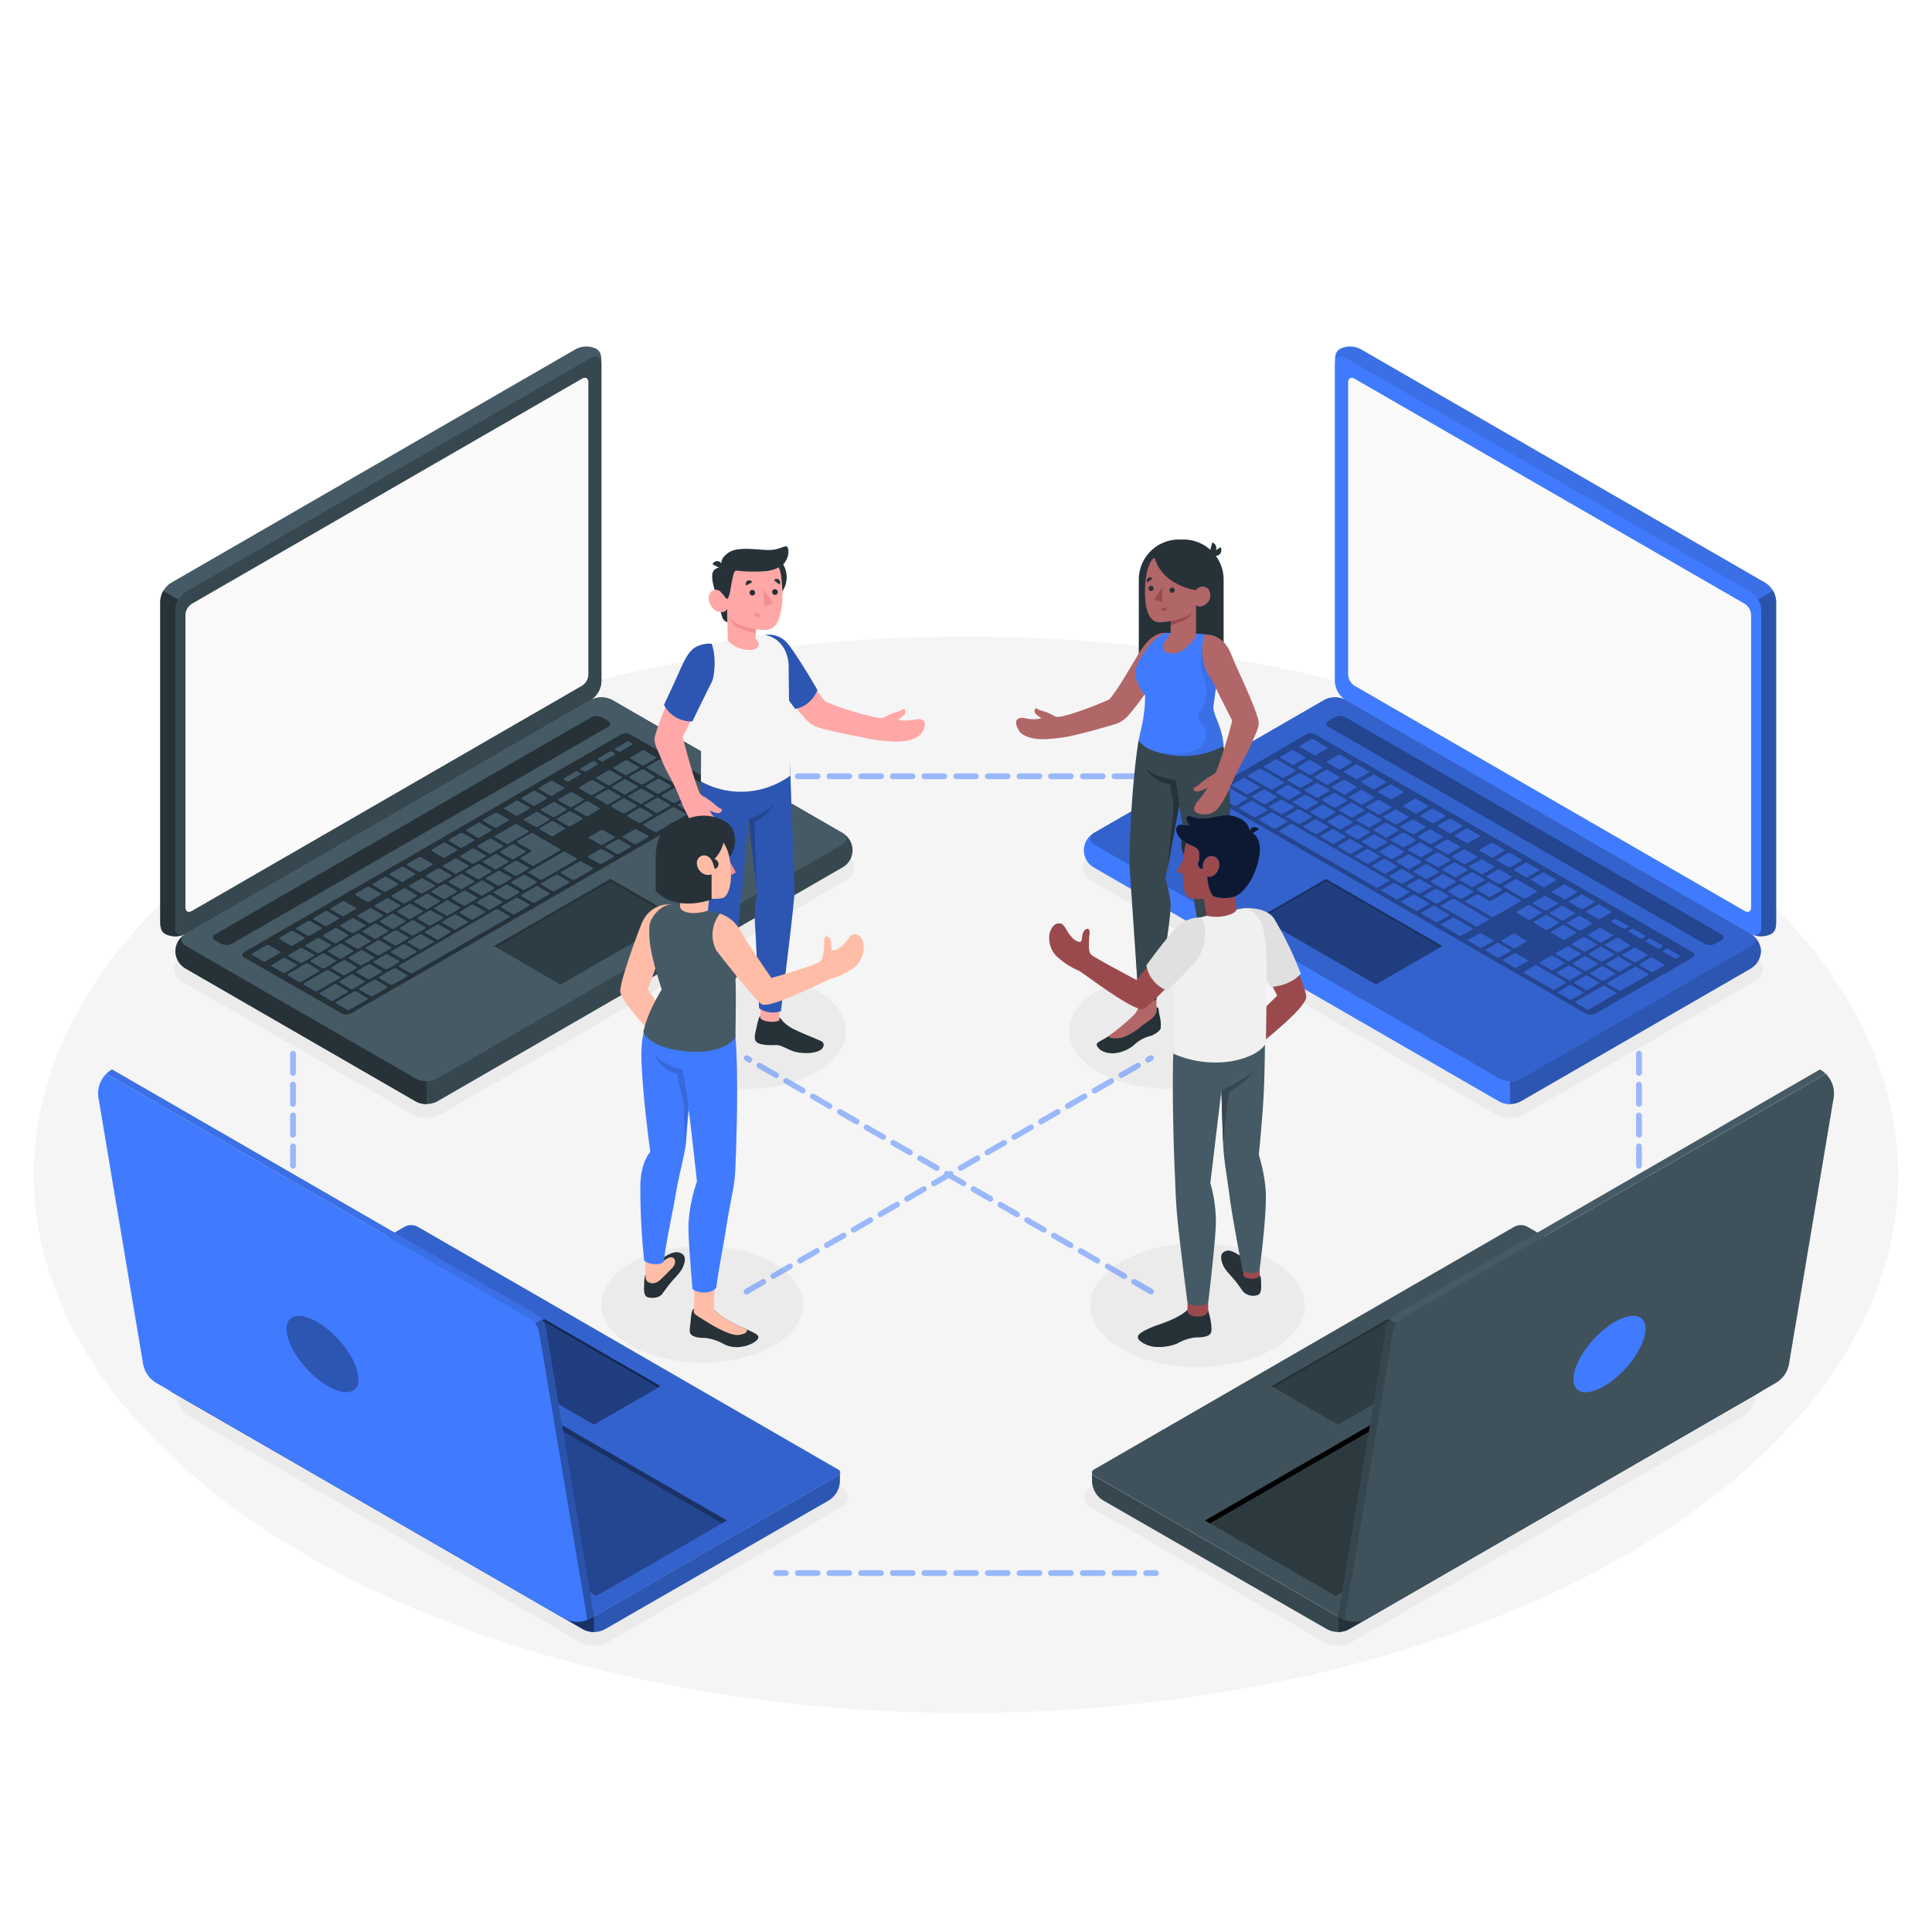 <svg xmlns="http://www.w3.org/2000/svg" xmlns:xlink="http://www.w3.org/1999/xlink" viewBox="0 0 500 500">
    <defs>
        <clipPath id="clip-path">
            <path d="M264.63,210.71c0,.28,0,.56,0,.85-.32,8.13-5.05,17.25-11,21.21l-.16.11-.63.39a10.28,10.28,0,0,1-3.71,1.34,6.23,6.23,0,0,1-6.52-3.32,12.7,12.7,0,0,1-1.53-5.63c0-.42,0-.86,0-1.32s0-.84,0-1.26a24.69,24.69,0,0,1,.3-2.68A29.92,29.92,0,0,1,250,203.85a16.93,16.93,0,0,1,1.88-1.48c.31-.21.62-.41.93-.59s.53-.29.79-.42l.22-.1a7.93,7.93,0,0,1,4.88-.78c2.49.48,4.4,2.46,5.32,5.62A16.53,16.53,0,0,1,264.63,210.71Z" style="fill:none"/>
        </clipPath>
    </defs>
    <g id="Floor">
        <ellipse id="floor" cx="250" cy="304.03" rx="241.26" ry="139.29" style="fill:#f5f5f5"/>
    </g>
    <g id="Shadows">
        <ellipse id="Shadow" cx="181.75" cy="337.57" rx="26.13" ry="15.09" style="fill:#ebebeb"/>
        <ellipse id="shadow" cx="309.89" cy="337.79" rx="27.75" ry="16.02" style="fill:#ebebeb"/>
        <ellipse id="shadow" cx="302.53" cy="266.86" rx="25.84" ry="14.92" style="fill:#ebebeb"/>
        <ellipse id="shadow" cx="193.1" cy="266.86" rx="25.84" ry="14.92" style="fill:#ebebeb"/>
        <path id="shadow" d="M346.27,425.85a7.64,7.64,0,0,1-3.82-1L282,389.89a2.8,2.8,0,0,1,0-4.85l108.84-62.85a5.6,5.6,0,0,1,5.6,0l54.27,31.33a7.65,7.65,0,0,1,0,13.24L350.09,424.83A7.64,7.64,0,0,1,346.27,425.85Z" style="fill:#ebebeb"/>
        <path id="shadow" d="M153.73,425.85a7.64,7.64,0,0,0,3.82-1l60.5-34.94a2.8,2.8,0,0,0,0-4.85L109.21,322.19a5.6,5.6,0,0,0-5.6,0L49.34,353.52a7.65,7.65,0,0,0,0,13.24l100.57,58.07A7.64,7.64,0,0,0,153.73,425.85Z" style="fill:#ebebeb"/>
        <path id="shadow" d="M110.38,289.29a7.54,7.54,0,0,1-3.74-.93L47.14,254a3.64,3.64,0,0,1,0-6.62l104.78-60.49a8,8,0,0,1,7.47,0l59.5,34.36a3.63,3.63,0,0,1,0,6.62l-104.78,60.5A7.6,7.6,0,0,1,110.38,289.29Z" style="fill:#ebebeb"/>
        <path id="shadow" d="M390.79,289.29a7.47,7.47,0,0,0,3.73-.93L454,254a3.64,3.64,0,0,0,0-6.62L349.25,186.89a8,8,0,0,0-7.47,0l-59.51,34.36a3.64,3.64,0,0,0,0,6.62l104.79,60.5A7.6,7.6,0,0,0,390.79,289.29Z" style="fill:#ebebeb"/>
    </g>
    <g id="Lines">
        <g style="opacity:.5">
            <path d="M193.22,335a.77.77,0,0,1-.66-.38.75.75,0,0,1,.28-1l4.33-2.5a.74.74,0,0,1,1,.27.75.75,0,0,1-.27,1l-4.33,2.5A.86.86,0,0,1,193.22,335Zm6.92-4a.75.75,0,0,1-.37-1.4l4.33-2.5a.74.74,0,0,1,1,.27.75.75,0,0,1-.27,1l-4.33,2.5A.86.86,0,0,1,200.14,331Zm6.93-4a.76.76,0,0,1-.65-.38.74.74,0,0,1,.28-1l4.33-2.5a.74.74,0,0,1,1,.27.76.76,0,0,1-.27,1l-4.33,2.5A.86.86,0,0,1,207.07,327Zm6.93-4a.76.76,0,0,1-.65-.38.75.75,0,0,1,.27-1l4.33-2.5a.75.75,0,0,1,1,.27.76.76,0,0,1-.28,1l-4.33,2.5A.79.79,0,0,1,214,323Zm6.93-4a.76.76,0,0,1-.65-.38.74.74,0,0,1,.27-1l4.33-2.5a.75.75,0,0,1,1,.27.76.76,0,0,1-.28,1l-4.33,2.5A.82.82,0,0,1,220.93,319Zm6.93-4a.75.75,0,0,1-.38-1.4l4.33-2.5a.74.74,0,0,1,1,.27.75.75,0,0,1-.27,1l-4.33,2.5A.86.86,0,0,1,227.86,315Zm6.92-4a.75.75,0,0,1-.37-1.4l4.33-2.5a.74.74,0,0,1,1,.27.75.75,0,0,1-.27,1l-4.33,2.5A.86.86,0,0,1,234.78,311Zm6.93-4a.76.76,0,0,1-.65-.38.74.74,0,0,1,.28-1l4.33-2.5a.74.74,0,0,1,1,.27.76.76,0,0,1-.27,1l-4.33,2.5A.86.86,0,0,1,241.71,307Zm6.93-4a.76.76,0,0,1-.65-.38.74.74,0,0,1,.28-1l4.33-2.5a.74.74,0,0,1,1,.27.76.76,0,0,1-.27,1L249,302.9A.86.86,0,0,1,248.64,303Zm6.93-4a.76.76,0,0,1-.65-.38.74.74,0,0,1,.27-1l4.33-2.5a.75.75,0,0,1,1,.27.76.76,0,0,1-.28,1l-4.33,2.5A.82.82,0,0,1,255.57,299Zm6.93-4a.76.76,0,0,1-.65-.38.74.74,0,0,1,.27-1l4.33-2.5a.75.75,0,0,1,1,.27.76.76,0,0,1-.28,1l-4.33,2.5A.86.86,0,0,1,262.5,295Zm6.93-4a.77.77,0,0,1-.66-.38.75.75,0,0,1,.28-1l4.33-2.5a.74.74,0,0,1,1,.27.75.75,0,0,1-.27,1l-4.33,2.5A.86.86,0,0,1,269.43,291Zm6.92-4a.75.75,0,0,1-.37-1.4l4.33-2.5a.74.74,0,0,1,1,.27.75.75,0,0,1-.27,1l-4.33,2.5A.86.86,0,0,1,276.35,287Zm6.93-4a.76.76,0,0,1-.65-.38.74.74,0,0,1,.28-1l4.33-2.5a.74.74,0,0,1,1,.27.76.76,0,0,1-.27,1l-4.33,2.5A.86.86,0,0,1,283.28,283Zm6.93-4a.76.76,0,0,1-.65-.38.75.75,0,0,1,.27-1l4.33-2.5a.75.75,0,0,1,1,.27.76.76,0,0,1-.28,1l-4.33,2.5A.79.79,0,0,1,290.21,279Zm6.93-4a.76.76,0,0,1-.65-.38.74.74,0,0,1,.27-1l.75-.43a.74.74,0,0,1,1,.27.76.76,0,0,1-.27,1l-.75.43A.86.86,0,0,1,297.14,275Z" style="fill:#407bff"/>
            <path d="M297.88,335a.79.79,0,0,1-.37-.1l-4.33-2.5a.75.75,0,1,1,.75-1.3l4.33,2.5a.75.75,0,0,1,.27,1A.76.76,0,0,1,297.88,335ZM291,331a.82.82,0,0,1-.37-.1l-4.33-2.5a.76.76,0,0,1-.28-1,.75.75,0,0,1,1-.27l4.33,2.5a.74.74,0,0,1,.27,1A.76.76,0,0,1,291,331ZM284,327a.86.86,0,0,1-.37-.1l-4.33-2.5a.76.76,0,0,1-.28-1,.75.75,0,0,1,1-.27l4.33,2.5a.74.74,0,0,1,.27,1A.76.76,0,0,1,284,327Zm-6.92-4a.86.86,0,0,1-.38-.1l-4.33-2.5a.75.75,0,0,1-.27-1,.74.74,0,0,1,1-.27l4.33,2.5a.75.75,0,0,1,.28,1A.77.77,0,0,1,277.1,323Zm-6.93-4a.86.86,0,0,1-.38-.1l-4.33-2.5a.75.75,0,0,1-.27-1,.74.74,0,0,1,1-.27l4.33,2.5a.75.75,0,0,1-.37,1.4Zm-6.93-4a.86.86,0,0,1-.38-.1l-4.33-2.5a.76.76,0,0,1-.27-1,.74.74,0,0,1,1-.27l4.33,2.5a.74.74,0,0,1,.28,1A.76.76,0,0,1,263.24,315Zm-6.93-4a.79.79,0,0,1-.37-.1l-4.33-2.5a.75.75,0,1,1,.75-1.3l4.33,2.5a.75.75,0,0,1,.27,1A.76.76,0,0,1,256.31,311Zm-6.93-4a.86.86,0,0,1-.37-.1l-4.33-2.5a.76.76,0,0,1-.28-1,.75.75,0,0,1,1-.27l4.33,2.5a.74.74,0,0,1,.27,1A.76.76,0,0,1,249.38,307Zm-6.93-4a.86.86,0,0,1-.37-.1l-4.33-2.5a.75.75,0,0,1-.27-1,.74.74,0,0,1,1-.27l4.33,2.5a.75.75,0,0,1-.38,1.4Zm-6.92-4a.86.86,0,0,1-.38-.1l-4.33-2.5a.75.75,0,0,1-.27-1,.74.74,0,0,1,1-.27l4.33,2.5a.75.75,0,0,1-.37,1.4Zm-6.93-4a.86.86,0,0,1-.38-.1l-4.33-2.5a.75.75,0,0,1-.27-1,.74.74,0,0,1,1-.27l4.33,2.5a.75.75,0,0,1-.37,1.4Zm-6.93-4a.79.79,0,0,1-.37-.1L217,288.4a.75.75,0,1,1,.75-1.3l4.33,2.5a.75.75,0,0,1,.27,1A.76.76,0,0,1,221.67,291Zm-6.93-4a.79.79,0,0,1-.37-.1L210,284.4a.76.76,0,0,1-.28-1,.75.75,0,0,1,1-.27l4.33,2.5a.74.74,0,0,1,.27,1A.76.76,0,0,1,214.74,287Zm-6.93-4a.86.86,0,0,1-.37-.1l-4.33-2.5a.76.76,0,0,1-.28-1,.75.75,0,0,1,1-.27l4.33,2.5a.74.74,0,0,1,.27,1A.76.76,0,0,1,207.81,283Zm-6.92-4a.86.86,0,0,1-.38-.1l-4.33-2.5a.75.75,0,0,1-.27-1,.74.74,0,0,1,1-.27l4.33,2.5a.75.75,0,0,1,.28,1A.77.77,0,0,1,200.89,279ZM194,275a.86.86,0,0,1-.38-.1l-.74-.43a.76.76,0,0,1-.28-1,.75.75,0,0,1,1-.27l.74.43A.75.75,0,0,1,194,275Z" style="fill:#407bff"/>
            <path d="M203.39,201.65h-2.5a.75.75,0,0,1,0-1.5h2.5a.75.75,0,0,1,0,1.5Z" style="fill:#407bff"/>
            <path d="M293.56,201.65h-5.12a.75.75,0,0,1,0-1.5h5.12a.75.75,0,0,1,0,1.5Zm-8.19,0h-5.13a.75.75,0,0,1,0-1.5h5.13a.75.75,0,0,1,0,1.5Zm-8.2,0H272a.75.75,0,0,1,0-1.5h5.13a.75.75,0,0,1,0,1.5Zm-8.2,0h-5.12a.75.75,0,0,1,0-1.5H269a.75.75,0,0,1,0,1.5Zm-8.2,0h-5.12a.75.75,0,0,1,0-1.5h5.12a.75.75,0,0,1,0,1.5Zm-8.2,0h-5.12a.75.75,0,0,1,0-1.5h5.12a.75.75,0,0,1,0,1.5Zm-8.19,0h-5.13a.75.75,0,0,1,0-1.5h5.13a.75.75,0,0,1,0,1.5Zm-8.2,0h-5.12a.75.75,0,0,1,0-1.5h5.12a.75.75,0,0,1,0,1.5Zm-8.2,0h-5.12a.75.75,0,0,1,0-1.5H228a.75.75,0,0,1,0,1.5Zm-8.2,0h-5.12a.75.75,0,0,1,0-1.5h5.12a.75.75,0,0,1,0,1.5Zm-8.19,0h-5.13a.75.75,0,0,1,0-1.5h5.13a.75.75,0,0,1,0,1.5Z" style="fill:#407bff"/>
            <path d="M299.14,201.65h-2.5a.75.75,0,0,1,0-1.5h2.5a.75.75,0,0,1,0,1.5Z" style="fill:#407bff"/>
            <path d="M203.39,407.87h-2.5a.75.75,0,0,1,0-1.5h2.5a.75.75,0,0,1,0,1.5Z" style="fill:#407bff"/>
            <path d="M293.56,407.87h-5.12a.75.75,0,1,1,0-1.5h5.12a.75.75,0,1,1,0,1.5Zm-8.19,0h-5.13a.75.75,0,0,1,0-1.5h5.13a.75.75,0,0,1,0,1.5Zm-8.2,0H272a.75.75,0,0,1,0-1.5h5.13a.75.75,0,0,1,0,1.5Zm-8.2,0h-5.12a.75.75,0,0,1,0-1.5H269a.75.75,0,0,1,0,1.5Zm-8.2,0h-5.12a.75.75,0,1,1,0-1.5h5.12a.75.75,0,0,1,0,1.5Zm-8.2,0h-5.12a.75.75,0,1,1,0-1.5h5.12a.75.75,0,1,1,0,1.5Zm-8.19,0h-5.13a.75.75,0,0,1,0-1.5h5.13a.75.75,0,0,1,0,1.5Zm-8.2,0h-5.12a.75.75,0,0,1,0-1.5h5.12a.75.75,0,0,1,0,1.5Zm-8.2,0h-5.12a.75.75,0,0,1,0-1.5H228a.75.75,0,1,1,0,1.5Zm-8.2,0h-5.12a.75.75,0,1,1,0-1.5h5.12a.75.75,0,0,1,0,1.5Zm-8.19,0h-5.13a.75.75,0,0,1,0-1.5h5.13a.75.75,0,1,1,0,1.5Z" style="fill:#407bff"/>
            <path d="M299.14,407.87h-2.5a.75.75,0,0,1,0-1.5h2.5a.75.75,0,0,1,0,1.5Z" style="fill:#407bff"/>
            <path d="M424.17,325a.75.75,0,0,1-.75-.75v-3.56a.75.75,0,0,1,1.5,0v3.56A.75.75,0,0,1,424.17,325Zm0-6.56a.76.76,0,0,1-.75-.75v-5a.75.75,0,0,1,1.5,0v5A.76.76,0,0,1,424.17,318.42Zm0-8a.76.76,0,0,1-.75-.75v-5a.75.75,0,0,1,1.5,0v5A.76.76,0,0,1,424.17,310.42Zm0-8a.76.76,0,0,1-.75-.75v-5a.75.75,0,0,1,1.5,0v5A.76.76,0,0,1,424.17,302.42Zm0-8a.76.76,0,0,1-.75-.75v-5a.75.75,0,0,1,1.5,0v5A.76.76,0,0,1,424.17,294.42Zm0-8a.76.76,0,0,1-.75-.75v-5a.75.75,0,0,1,1.5,0v5A.76.76,0,0,1,424.17,286.42Zm0-8a.76.76,0,0,1-.75-.75v-5a.75.75,0,0,1,1.5,0v5A.76.76,0,0,1,424.17,278.42Z" style="fill:#407bff"/>
            <path d="M75.83,325a.75.75,0,0,1-.75-.75v-3.56a.75.75,0,0,1,1.5,0v3.56A.75.75,0,0,1,75.83,325Zm0-6.56a.76.76,0,0,1-.75-.75v-5a.75.75,0,0,1,1.5,0v5A.76.76,0,0,1,75.83,318.42Zm0-8a.76.76,0,0,1-.75-.75v-5a.75.75,0,0,1,1.5,0v5A.76.76,0,0,1,75.83,310.42Zm0-8a.76.76,0,0,1-.75-.75v-5a.75.75,0,0,1,1.5,0v5A.76.76,0,0,1,75.83,302.42Zm0-8a.76.76,0,0,1-.75-.75v-5a.75.75,0,0,1,1.5,0v5A.76.76,0,0,1,75.83,294.42Zm0-8a.76.76,0,0,1-.75-.75v-5a.75.75,0,0,1,1.5,0v5A.76.76,0,0,1,75.83,286.42Zm0-8a.76.76,0,0,1-.75-.75v-5a.75.75,0,0,1,1.5,0v5A.76.76,0,0,1,75.83,278.42Z" style="fill:#407bff"/>
        </g>
    </g>
    <g id="Devices">
        <g id="bottom-left-laptop">
            <path d="M41.88,353.77v1.47a6.06,6.06,0,0,0,3,5.24l105.81,61.08a5.91,5.91,0,0,0,3,.8,6.09,6.09,0,0,0,3-.8l57.68-33.19a6.07,6.07,0,0,0,3-5.24v-2h0v0a.76.76,0,0,1-.38.67l-63.34,36.57Z" style="fill:#407bff"/>
            <path d="M41.88,353.77v1.47a6.06,6.06,0,0,0,3,5.24l105.81,61.08a5.91,5.91,0,0,0,3,.8,6.09,6.09,0,0,0,3-.8l57.68-33.19a6.07,6.07,0,0,0,3-5.24v-2h0v0a.76.76,0,0,1-.38.67l-63.34,36.57Z" style="opacity:.3"/>
            <path d="M41.87,353.76l62.74-36.21a3.57,3.57,0,0,1,3.6,0l108.84,62.84a.8.8,0,0,1,0,1.39l-63.32,36.57Z" style="fill:#407bff"/>
            <path d="M41.87,353.76l62.74-36.21a3.57,3.57,0,0,1,3.6,0l108.84,62.84a.8.8,0,0,1,0,1.39l-63.32,36.57Z" style="opacity:.2"/>
            <polygon points="154.31 413.02 188.14 393.5 89.2 336.38 55.19 355.79 154.31 413.02" style="opacity:.3"/>
            <polygon points="55.19 355.79 56.48 356.54 89.2 337.87 186.85 394.25 188.14 393.51 89.2 336.38 55.19 355.79" style="fill:#407bff"/>
            <polygon points="55.19 355.79 56.48 356.54 89.2 337.87 186.85 394.25 188.14 393.51 89.2 336.38 55.19 355.79" style="opacity:.6"/>
            <polygon points="170.94 358.73 170.31 359.09 153.73 368.66 124.23 351.63 123.62 351.29 140.83 341.35 170.94 358.73" style="opacity:.6"/>
            <polygon points="170.31 359.09 153.73 368.66 124.23 351.63 140.83 342.06 170.31 359.09" style="fill:#407bff"/>
            <polygon points="170.31 359.09 153.73 368.66 124.23 351.63 140.83 342.06 170.31 359.09" style="opacity:.5"/>
            <path d="M153.73,418.34v4a6,6,0,0,1-3-.81L44.9,360.48a6.06,6.06,0,0,1-3-5.24v-1.48Z" style="fill:#407bff"/>
            <path d="M153.73,418.34v4a6,6,0,0,1-3-.81L44.9,360.48a6.06,6.06,0,0,1-3-5.24v-1.48Z" style="opacity:.6"/>
            <path d="M152,419.24a7.17,7.17,0,0,1-6.17-.48L40.51,357.94a7.15,7.15,0,0,1-3.49-5L25.49,284.16a6.8,6.8,0,0,1-.1-1.18,7.17,7.17,0,0,1,2.12-5.09L137,341.1a5.34,5.34,0,0,1,2.58,3.71Z" style="fill:#407bff"/>
            <path d="M153.73,418.35l-.72.41a9,9,0,0,1-1,.48l-12.46-74.43A5.34,5.34,0,0,0,137,341.1L27.51,277.89A7.07,7.07,0,0,1,29,276.77l109.7,63.34a5.31,5.31,0,0,1,2.57,3.7Z" style="fill:#407bff"/>
            <path d="M153.73,418.35l-.72.41a9,9,0,0,1-1,.48l-12.46-74.43A5.34,5.34,0,0,0,137,341.1L27.51,277.89A7.07,7.07,0,0,1,29,276.77l109.7,63.34a5.31,5.31,0,0,1,2.57,3.7Z" style="opacity:.1"/>
            <path d="M138.54,342.5l1.7-1a5.3,5.3,0,0,1,1,2.29l12.49,74.54-.72.41a9,9,0,0,1-1,.48l-12.46-74.43A5.42,5.42,0,0,0,138.54,342.5Z" style="opacity:.25"/>
            <g style="opacity:.3">
                <path d="M92.69,355.75c-.77-4.61-5.52-10.72-10.62-13.66s-8.59-1.59-7.82,3,5.53,10.72,10.62,13.66S93.46,360.35,92.69,355.75Z"/>
            </g>
        </g>
        <g id="bottom-right-laptop">
            <path d="M458.12,353.77v1.47a6.06,6.06,0,0,1-3,5.24L349.29,421.56a5.91,5.91,0,0,1-3,.8,6.09,6.09,0,0,1-3-.8l-57.68-33.19a6.07,6.07,0,0,1-3-5.24v-2h0a.8.8,0,0,0,.39.69l63.34,36.57Z" style="fill:#37474f"/>
            <path d="M458.13,353.76l-62.74-36.21a3.57,3.57,0,0,0-3.6,0L283,380.39a.8.8,0,0,0,0,1.39l63.32,36.57Z" style="fill:#455a64"/>
            <g style="opacity:.2">
                <path d="M458.13,353.76l-62.74-36.21a3.57,3.57,0,0,0-3.6,0L283,380.39a.8.8,0,0,0,0,1.39l63.32,36.57Z" style="fill:#263238"/>
            </g>
            <g style="opacity:.3">
                <polygon points="345.69 413.02 311.86 393.5 410.8 336.38 444.81 355.79 345.69 413.02"/>
            </g>
            <polygon points="444.81 355.79 443.52 356.54 410.8 337.87 313.15 394.25 311.86 393.51 410.8 336.38 444.81 355.79"/>
            <polygon points="329.06 358.73 329.69 359.09 346.27 368.66 375.77 351.63 376.38 351.29 359.17 341.35 329.06 358.73" style="fill:#263238"/>
            <polygon points="329.69 359.09 346.27 368.66 375.77 351.63 359.17 342.06 329.69 359.09" style="fill:#37474f"/>
            <g style="opacity:.5">
                <polygon points="329.69 359.09 346.27 368.66 375.77 351.63 359.17 342.06 329.69 359.09" style="fill:#263238"/>
            </g>
            <path d="M346.27,418.34v4a6,6,0,0,0,3-.81L455.1,360.48a6.06,6.06,0,0,0,3-5.24v-1.48Z" style="fill:#407bff"/>
            <path d="M346.27,418.34v4a6,6,0,0,0,3-.81L455.1,360.48a6.06,6.06,0,0,0,3-5.24v-1.48Z" style="fill:#263238"/>
            <path d="M348,419.24a7.17,7.17,0,0,0,6.17-.48l105.34-60.82a7.15,7.15,0,0,0,3.49-5l11.53-68.77a6.8,6.8,0,0,0,.1-1.18,7.17,7.17,0,0,0-2.12-5.09L363,341.1a5.34,5.34,0,0,0-2.58,3.71Z" style="fill:#455a64"/>
            <g style="opacity:.2">
                <path d="M348,419.24a7.17,7.17,0,0,0,6.17-.48l105.34-60.82a7.15,7.15,0,0,0,3.49-5l11.53-68.77a6.8,6.8,0,0,0,.1-1.18,7.17,7.17,0,0,0-2.12-5.09L363,341.1a5.34,5.34,0,0,0-2.58,3.71Z" style="fill:#263238"/>
            </g>
            <path d="M346.27,418.35l.72.41a9,9,0,0,0,1,.48l12.46-74.43A5.34,5.34,0,0,1,363,341.1l109.47-63.21a7.07,7.07,0,0,0-1.46-1.12l-109.7,63.34a5.31,5.31,0,0,0-2.57,3.7Z" style="fill:#455a64"/>
            <path d="M361.46,342.5l-1.7-1a5.3,5.3,0,0,0-1,2.29l-12.49,74.54.72.41a9,9,0,0,0,1,.48l12.46-74.43A5.42,5.42,0,0,1,361.46,342.5Z" style="fill:#263238;opacity:.5"/>
            <path d="M407.31,355.75c.77-4.61,5.52-10.72,10.62-13.66s8.59-1.59,7.82,3-5.53,10.72-10.62,13.66S406.54,360.35,407.31,355.75Z" style="fill:#407bff"/>
        </g>
        <g id="upper-left-laptop">
            <g id="Laptop">
                <path d="M45.4,246.17a5.88,5.88,0,0,0,2.74,4.54l59.5,34.36a6.06,6.06,0,0,0,5.47,0l104.78-60.5a5.12,5.12,0,0,0,0-9.07l-59.5-34.37a6.06,6.06,0,0,0-5.47,0L48.14,241.63A5.86,5.86,0,0,0,45.4,246.17Z" style="fill:#37474f"/>
                <path d="M110.38,279.81v5.91a5.51,5.51,0,0,1-2.73-.65L48.14,250.71a5.11,5.11,0,0,1-.28-8.9c-1.23.88-1.13,2.16.28,3l59.51,34.36A5.52,5.52,0,0,0,110.38,279.81Z" style="fill:#263238"/>
                <path d="M42.84,241.73c-1.42-.82-1.34-2.2-1.34-3.94v-82.2a6,6,0,0,1,2.73-4.73L149,90.36a5.86,5.86,0,0,1,5.3-.09c1.41.81,1.33,2.19,1.33,3.94V176.4a6,6,0,0,1-2.73,4.73L48.14,241.63A5.86,5.86,0,0,1,42.84,241.73Z" style="fill:#455a64"/>
                <path d="M47.81,241.8a5.9,5.9,0,0,1-5-.07c-1.41-.82-1.34-2.2-1.34-3.94v-82.2a5.64,5.64,0,0,1,.8-2.69l3.9,2.26h0a5.64,5.64,0,0,0-.8,2.69v82.19C45.4,241.67,46.46,242.4,47.81,241.8Z" style="fill:#263238"/>
                <path d="M45.4,157.86v82.19c0,1.75,1.23,2.45,2.74,1.58l104.78-60.5a6,6,0,0,0,2.73-4.73V94.21c0-1.75-1.22-2.45-2.73-1.58L48.14,153.13A6,6,0,0,0,45.4,157.86Z" style="fill:#37474f"/>
                <path d="M48.14,244.79l59.5,34.36a6.06,6.06,0,0,0,5.47,0l104.78-60.5c1.51-.87,1.51-2.28,0-3.15l-59.5-34.37a6.06,6.06,0,0,0-5.47,0L48.14,241.63C46.63,242.5,46.63,243.92,48.14,244.79Z" style="fill:#455a64"/>
                <path d="M49.61,156.28,150.63,98c.91-.53,1.64-.1,1.64.94v75.68a3.63,3.63,0,0,1-1.64,2.84l-101,58.31c-.91.52-1.64.1-1.64-1V159.12A3.6,3.6,0,0,1,49.61,156.28Z" style="fill:#fafafa"/>
                <path d="M55.7,241.79,153,185.64a3,3,0,0,1,2.74,0l1.62.89a.84.84,0,0,1,0,1.58L60,244.25a3,3,0,0,1-2.73,0l-1.61-.88A.84.84,0,0,1,55.7,241.79Z" style="fill:#263238"/>
                <path d="M63.33,246.33l97.26-56.16a2.81,2.81,0,0,1,2.5-.13l25.31,14.61c.63.37.52,1-.23,1.45L91,262.17a2.78,2.78,0,0,1-2.5.14L63.1,247.77C62.47,247.41,62.57,246.76,63.33,246.33Z" style="fill:#263238"/>
                <path d="M147.61,213.76l3-1.76c.13-.07.14-.19,0-.25l-2.91-1.69a.51.51,0,0,0-.45,0l-3,1.76c-.13.07-.14.19,0,.25l2.92,1.68A.49.49,0,0,0,147.61,213.76Zm-4.45-6.08-3,1.75c-.13.08-.14.19,0,.26l2.91,1.68a.51.51,0,0,0,.45,0l3-1.76c.13-.08.14-.19,0-.26l-2.92-1.68A.46.46,0,0,0,143.16,207.68Zm-9.84,5.68-5.15,3c-.13.08-.14.19,0,.26l2.92,1.68a.46.46,0,0,0,.44,0l5.15-3c.13-.08.14-.19,0-.26l-2.91-1.68A.51.51,0,0,0,133.32,213.36Zm5.39-3.11-3,1.75c-.13.08-.15.19,0,.26l2.91,1.68a.49.49,0,0,0,.44,0l3-1.76c.13-.08.14-.19,0-.26l-2.92-1.68A.46.46,0,0,0,138.71,210.25Zm-12,6.89-3,1.76c-.13.08-.14.19,0,.26l2.92,1.68a.46.46,0,0,0,.44,0l3-1.75c.13-.08.14-.19,0-.26l-2.91-1.68A.51.51,0,0,0,126.76,217.14Zm-4.45,2.57-3,1.76c-.13.08-.14.19,0,.26l2.92,1.68a.46.46,0,0,0,.44,0l3-1.75c.13-.08.14-.19,0-.26l-2.91-1.68A.51.51,0,0,0,122.31,219.71Zm11.42,6.87,3.05-1.76c.13-.08.14-.19,0-.26l-2.91-1.68a.46.46,0,0,0-.44,0l-3,1.75c-.13.08-.14.19,0,.26l2.91,1.68A.49.49,0,0,0,133.73,226.58Zm-4.45,2.57,3.05-1.76c.13-.08.14-.19,0-.26l-2.91-1.68a.46.46,0,0,0-.44,0l-3,1.75c-.13.08-.14.19,0,.26l2.91,1.68A.49.49,0,0,0,129.28,229.15Zm-4.45,2.57,3-1.76c.13-.08.14-.19,0-.26L125,228a.46.46,0,0,0-.44,0l-3,1.75c-.13.08-.14.19,0,.26l2.91,1.68A.49.49,0,0,0,124.83,231.72Zm-4.45,2.57,3.05-1.76c.12-.08.14-.19,0-.26l-2.91-1.68a.46.46,0,0,0-.44,0l-3,1.75c-.13.08-.14.19,0,.26l2.92,1.68A.49.49,0,0,0,120.38,234.29Zm22.78-18,3-1.76c.13-.07.14-.19,0-.25l-2.92-1.69a.49.49,0,0,0-.44,0l-3,1.76c-.13.07-.14.19,0,.25l2.91,1.68A.51.51,0,0,0,143.16,216.33Zm-5,7.68,6.8-3.93c.13-.07.14-.18,0-.25l-7.07-4.09a.55.55,0,0,0-.45,0l-3.51,2c-.13.07-.14.19,0,.25l3.75,2.17c.12.06.1.18,0,.25l-2.81,1.62c-.13.08-.14.19,0,.26l2.91,1.68A.49.49,0,0,0,138.18,224Zm-20.32-1.73-3,1.76c-.13.08-.14.19,0,.26L117.7,226a.51.51,0,0,0,.45,0l3-1.75c.13-.08.14-.19,0-.26l-2.92-1.68A.49.49,0,0,0,117.86,222.28Zm-4.45,2.57-3,1.76c-.13.08-.14.19,0,.26l2.91,1.68a.51.51,0,0,0,.45,0l3-1.76c.13-.07.14-.18,0-.25l-2.92-1.68A.49.49,0,0,0,113.41,224.85ZM88.78,252.29a.49.49,0,0,0,.44,0l3-1.75c.13-.08.14-.19,0-.26l-2.92-1.68a.49.49,0,0,0-.44,0l-3,1.76c-.13.08-.15.19,0,.26Zm-11-6.88-3,1.76c-.13.07-.14.19,0,.25l2.92,1.69a.49.49,0,0,0,.44,0l3-1.76c.13-.07.15-.19,0-.25l-2.91-1.69A.52.52,0,0,0,77.81,245.41Zm5.64,5.15a.49.49,0,0,0,.44,0l3-1.76c.13-.08.14-.19,0-.26l-2.91-1.68a.46.46,0,0,0-.44,0l-3,1.75c-.13.08-.14.19,0,.26Zm12.28,2.76,3-1.75c.13-.08.15-.19,0-.26l-2.91-1.68a.51.51,0,0,0-.45,0l-3,1.76c-.13.08-.14.19,0,.26l2.92,1.68A.46.46,0,0,0,95.73,253.32Zm-4.89,2.59a.49.49,0,0,0,.44,0l3-1.75c.13-.08.14-.19,0-.26l-2.91-1.68a.51.51,0,0,0-.45,0L88,254c-.13.08-.14.19,0,.26Zm-8.58-13.07-3.05,1.76c-.13.07-.14.19,0,.25l2.92,1.69a.49.49,0,0,0,.44,0l3-1.76c.13-.07.14-.19,0-.25l-2.91-1.69A.52.52,0,0,0,82.26,242.84ZM104.51,230l-3.05,1.76c-.12.07-.14.19,0,.26l2.91,1.68a.49.49,0,0,0,.44,0l3-1.76c.13-.07.14-.18,0-.25L105,230A.49.49,0,0,0,104.51,230Zm-17.8,10.28-3,1.76c-.13.07-.14.19,0,.25L86.55,244a.49.49,0,0,0,.44,0L90,242.19c.13-.07.14-.19,0-.25l-2.91-1.68A.49.49,0,0,0,86.71,240.27ZM109,227.42l-3,1.76c-.13.07-.15.19,0,.26l2.91,1.68a.49.49,0,0,0,.44,0l3.05-1.76c.13-.07.14-.18,0-.25l-2.92-1.68A.49.49,0,0,0,109,227.42Zm-8.9,5.14-3,1.76c-.13.07-.14.19,0,.26l2.91,1.68a.49.49,0,0,0,.44,0l3-1.76c.13-.07.14-.19,0-.25l-2.91-1.68A.49.49,0,0,0,100.06,232.56Zm-4.45,2.57-3,1.76c-.13.07-.14.19,0,.25l2.91,1.69a.49.49,0,0,0,.44,0l3-1.76c.13-.07.14-.19,0-.25l-2.91-1.68A.49.49,0,0,0,95.61,235.13Zm-4.45,2.57-3,1.76c-.13.07-.14.19,0,.25L91,241.4a.49.49,0,0,0,.44,0l3-1.76c.13-.07.14-.19,0-.25l-2.91-1.68A.49.49,0,0,0,91.16,237.7Zm20.32,1.73,3-1.76c.13-.08.14-.19,0-.26l-2.91-1.68a.51.51,0,0,0-.45,0l-3,1.76c-.13.08-.14.19,0,.26l2.92,1.68A.49.49,0,0,0,111.48,239.43ZM153,202,150,203.75c-.12.08-.14.19,0,.26l2.91,1.68a.49.49,0,0,0,.44,0l3.05-1.76c.13-.08.14-.19,0-.26L153.44,202A.46.46,0,0,0,153,202Zm-5.39,3.11-3,1.75c-.13.08-.14.19,0,.26l2.91,1.68a.51.51,0,0,0,.45,0l3-1.76c.13-.08.14-.19,0-.26l-2.92-1.68A.49.49,0,0,0,147.61,205.11Zm9.84-5.68-3,1.75c-.13.08-.15.19,0,.26l2.91,1.68a.51.51,0,0,0,.45,0l3-1.76c.13-.08.14-.19,0-.26l-2.92-1.68A.49.49,0,0,0,157.45,199.43Zm-24.6,22.85,3.05-1.76c.12-.07.14-.19,0-.25L133,218.58a.49.49,0,0,0-.44,0l-3,1.76c-.13.07-.14.19,0,.25l2.92,1.69A.52.52,0,0,0,132.85,222.28Zm29.49-25.44a.49.49,0,0,0-.44,0l-3,1.75c-.13.08-.14.19,0,.26l2.91,1.68a.51.51,0,0,0,.45,0l3-1.76c.13-.08.14-.19,0-.26Zm-46.41,40,3-1.76c.13-.08.15-.19,0-.26l-2.91-1.68a.51.51,0,0,0-.45,0l-3,1.76c-.13.08-.14.19,0,.26l2.92,1.68A.49.49,0,0,0,115.93,236.86Zm54.58-31.52,3.05-1.76c.12-.07.14-.18,0-.25l-2.91-1.68a.49.49,0,0,0-.44,0l-3,1.76c-.13.08-.14.19,0,.26l2.92,1.68A.49.49,0,0,0,170.51,205.34Zm-8.61.17,3-1.76c.13-.07.14-.19,0-.25l-2.91-1.69a.51.51,0,0,0-.45,0l-3,1.76c-.13.07-.14.19,0,.25l2.91,1.68A.51.51,0,0,0,161.9,205.51Zm4.61-6.27a.51.51,0,0,0-.45,0L163,201c-.13.07-.14.19,0,.25l2.92,1.69a.52.52,0,0,0,.44,0l3-1.76c.13-.07.14-.19,0-.25Zm.93-.54,7.08,4.09a.49.49,0,0,0,.44,0l3-1.75c.13-.08.14-.19,0-.26L171,196.67a.55.55,0,0,0-.45,0l-3,1.76C167.34,198.52,167.33,198.64,167.44,198.7Zm-10.28,5.7-3,1.76c-.13.07-.14.19,0,.25l2.91,1.68a.51.51,0,0,0,.45,0l3-1.76c.13-.07.14-.19,0-.25l-2.92-1.69A.49.49,0,0,0,157.16,204.4Zm-33.5,19.34-3,1.76c-.13.07-.14.19,0,.25l2.92,1.68a.49.49,0,0,0,.44,0l3-1.76c.13-.07.14-.19,0-.25l-2.91-1.69A.51.51,0,0,0,123.66,223.74Zm42-15.81a.49.49,0,0,0,.44,0l3-1.76c.13-.07.15-.18,0-.25l-2.91-1.68a.51.51,0,0,0-.45,0l-3,1.76c-.13.08-.14.19,0,.26Zm-37.51,13.24-3,1.76c-.13.07-.14.19,0,.25l2.92,1.69a.52.52,0,0,0,.44,0l3-1.76c.13-.07.15-.19,0-.25l-2.91-1.69A.51.51,0,0,0,128.11,221.17ZM93.23,249.72a.48.48,0,0,0,.45,0l3-1.75c.13-.08.14-.19,0-.26L93.83,246a.49.49,0,0,0-.44,0l-3,1.76c-.13.08-.15.19,0,.26Zm-5.17-5.42-3,1.75c-.13.08-.14.19,0,.26L87.9,248a.49.49,0,0,0,.44,0l3-1.76c.13-.08.14-.19,0-.26l-2.91-1.68A.46.46,0,0,0,88.06,244.3Zm10.07,2.83,3-1.75c.13-.08.14-.19,0-.26l-2.92-1.68a.49.49,0,0,0-.44,0l-3,1.76c-.13.08-.14.19,0,.26l2.91,1.68A.48.48,0,0,0,98.13,247.13Zm4.45-2.57,3-1.75c.13-.08.14-.19,0-.26l-2.92-1.68a.49.49,0,0,0-.44,0l-3,1.76c-.13.08-.14.19,0,.26l2.91,1.68A.48.48,0,0,0,102.58,244.56ZM107,242l3-1.75c.13-.08.14-.19,0-.26l-2.91-1.68a.51.51,0,0,0-.45,0l-3,1.76c-.13.08-.14.19,0,.26l2.92,1.68A.46.46,0,0,0,107,242Zm-14.52-.26-3.05,1.75c-.13.08-.14.19,0,.26l2.91,1.68a.49.49,0,0,0,.44,0l3-1.76c.13-.08.14-.19,0-.26L93,241.71A.49.49,0,0,0,92.51,241.73ZM97,239.16l-3,1.76c-.13.07-.14.18,0,.25l2.91,1.68a.49.49,0,0,0,.44,0l3.05-1.76c.13-.08.14-.19,0-.26l-2.92-1.68A.49.49,0,0,0,97,239.16Zm17.8-10.28-3,1.76c-.13.07-.14.19,0,.25l2.91,1.68a.51.51,0,0,0,.45,0l3-1.76c.13-.07.14-.19,0-.25l-2.92-1.69A.49.49,0,0,0,114.76,228.88Zm-4.45,2.57-3,1.76c-.13.07-.14.19,0,.25l2.91,1.68a.51.51,0,0,0,.45,0l3-1.76c.13-.07.14-.19,0-.26l-2.92-1.68A.49.49,0,0,0,110.31,231.45Zm8.9-5.14-3,1.76c-.13.07-.14.19,0,.25l2.92,1.68a.49.49,0,0,0,.44,0l3-1.76c.13-.07.14-.19,0-.25l-2.91-1.69A.51.51,0,0,0,119.21,226.31Zm-17.8,10.28-3,1.76c-.12.07-.14.18,0,.25l2.91,1.68a.49.49,0,0,0,.44,0l3-1.76c.13-.08.14-.19,0-.26l-2.92-1.68A.49.49,0,0,0,101.41,236.59Zm4.45-2.57-3,1.76c-.13.07-.15.19,0,.25l2.91,1.68a.51.51,0,0,0,.45,0l3-1.76c.13-.07.14-.19,0-.26L106.3,234A.49.49,0,0,0,105.86,234Zm-5.68,16.73,3-1.75c.12-.08.14-.19,0-.26l-2.91-1.68a.49.49,0,0,0-.44,0l-3.05,1.76c-.13.08-.14.19,0,.26l2.92,1.68A.46.46,0,0,0,100.18,250.75Zm-23.47-1.1L73.8,248a.51.51,0,0,0-.45,0l-3,1.76c-.13.07-.14.19,0,.25l2.92,1.69a.52.52,0,0,0,.44,0l3-1.76C76.81,249.83,76.82,249.71,76.71,249.65Zm5.8,1.45-2.91-1.68a.46.46,0,0,0-.44,0l-4.69,2.7c-.13.08-.14.19,0,.26l2.92,1.68a.49.49,0,0,0,.44,0l4.69-2.7C82.62,251.28,82.63,251.17,82.51,251.1Zm-10.15-4.78-2.91-1.68a.49.49,0,0,0-.44,0l-3.75,2.16c-.13.08-.14.19,0,.26l2.91,1.68a.48.48,0,0,0,.45,0l3.75-2.16C72.46,246.51,72.48,246.39,72.36,246.32Zm2.88-1.65a.52.52,0,0,0,.44,0l3-1.76c.13-.07.14-.19,0-.25L75.84,241a.55.55,0,0,0-.45,0l-3,1.76c-.13.07-.14.19,0,.25Zm12.61,8.16-2.92-1.68a.49.49,0,0,0-.44,0l-5.86,3.38c-.13.08-.14.19,0,.26l2.91,1.68a.49.49,0,0,0,.44,0l5.86-3.39C88,253,88,252.9,87.85,252.83Zm2.05,3.62L87,254.77a.51.51,0,0,0-.45,0L82.8,257c-.13.07-.15.19,0,.25l2.91,1.68a.49.49,0,0,0,.44,0l3.75-2.17C90,256.63,90,256.52,89.9,256.45Zm18.43-30.89a.46.46,0,0,0,.44,0l3-1.75c.13-.08.15-.19,0-.26l-2.91-1.68a.51.51,0,0,0-.45,0l-3,1.76c-.13.08-.14.19,0,.26Zm-8.9,5.14a.46.46,0,0,0,.44,0l3-1.75c.13-.08.14-.19,0-.26L100,227a.51.51,0,0,0-.45,0l-3,1.76c-.13.08-.14.19,0,.26ZM79.69,242.1a.49.49,0,0,0,.44,0l3-1.76c.13-.07.14-.19,0-.25l-2.91-1.69a.55.55,0,0,0-.45,0l-3,1.76c-.13.07-.14.19,0,.25Zm24.19-14a.46.46,0,0,0,.44,0l3-1.75c.13-.08.15-.19,0-.26l-2.91-1.68a.51.51,0,0,0-.45,0l-3,1.76c-.13.08-.14.19,0,.26ZM95,233.27a.51.51,0,0,0,.45,0l3-1.75c.13-.08.14-.19,0-.26l-2.91-1.68a.51.51,0,0,0-.45,0l-3,1.76c-.13.08-.14.19,0,.26Zm-2.89,23.36a.49.49,0,0,0-.44,0L87,259.35c-.13.07-.14.19,0,.25l2.91,1.69a.51.51,0,0,0,.45,0l4.68-2.7c.13-.08.14-.19,0-.26ZM88.59,237a.49.49,0,0,0,.44,0l3-1.76c.13-.07.15-.19,0-.25l-2.91-1.68a.49.49,0,0,0-.44,0l-3,1.76c-.13.07-.14.19,0,.25Zm-4.45,2.57a.49.49,0,0,0,.44,0l3-1.76c.13-.07.15-.19,0-.25l-2.91-1.68a.51.51,0,0,0-.45,0l-3,1.76c-.13.07-.14.19,0,.25ZM174.54,209a.49.49,0,0,0-.44,0l-7.5,4.33c-.13.07-.14.18,0,.25l2.91,1.68a.49.49,0,0,0,.44,0l7.5-4.33c.13-.07.14-.19,0-.25Zm-9.84,5.68a.49.49,0,0,0-.44,0l-3,1.76c-.13.07-.15.19,0,.25l2.91,1.68a.49.49,0,0,0,.44,0l3.05-1.76c.13-.07.14-.19,0-.25Zm-60.07,33.48,3.05-1.75c.13-.08.14-.19,0-.26l-2.91-1.68a.49.49,0,0,0-.44,0l-3,1.76c-.13.08-.14.19,0,.26l2.92,1.68A.46.46,0,0,0,104.63,248.18Zm51.17-28.34a.49.49,0,0,0-.44,0l-3.05,1.76c-.13.07-.14.18,0,.25l2.91,1.68a.49.49,0,0,0,.44,0l3.05-1.76c.13-.07.14-.19,0-.26ZM179,206.45a.49.49,0,0,0-.44,0l-3.05,1.76c-.12.07-.14.19,0,.25l2.91,1.68a.49.49,0,0,0,.44,0l3-1.76c.13-.07.14-.19,0-.25Zm7.37-.88-7.08-4.09a.46.46,0,0,0-.44,0l-3.05,1.75c-.13.08-.14.19,0,.26l7.07,4.08a.49.49,0,0,0,.44,0l3.05-1.76C186.46,205.75,186.47,205.63,186.36,205.57Zm-47.19,23.87a.52.52,0,0,0-.44,0L135,231.62c-.13.08-.14.19,0,.26l2.92,1.68a.49.49,0,0,0,.44,0l3.75-2.17c.13-.07.14-.19,0-.25ZM150.41,223a.49.49,0,0,0-.44,0l-4.68,2.7c-.13.08-.15.19,0,.26l2.91,1.68a.51.51,0,0,0,.45,0l4.68-2.71c.13-.07.14-.19,0-.25ZM128.86,235.4a.49.49,0,0,0-.44,0l-25.07,14.47c-.12.08-.14.19,0,.26l2.91,1.68a.46.46,0,0,0,.44,0l25.07-14.47c.13-.07.14-.19,0-.25Zm-26.47,15.28a.49.49,0,0,0-.44,0l-3.75,2.17c-.13.07-.14.19,0,.25l2.91,1.69a.52.52,0,0,0,.44,0l3.75-2.16c.13-.08.14-.19,0-.26ZM134,232.42a.48.48,0,0,0-.45,0l-3.74,2.16c-.13.07-.15.19,0,.25l2.91,1.69a.49.49,0,0,0,.44,0l3.75-2.16c.13-.08.14-.19,0-.26ZM97.24,253.65a.49.49,0,0,0-.44,0l-3.75,2.16c-.13.08-.14.19,0,.26l2.91,1.68a.51.51,0,0,0,.45,0l3.75-2.17c.12-.07.14-.19,0-.25Zm47.08-27.18a.49.49,0,0,0-.44,0l-3.75,2.17c-.13.07-.14.19,0,.25l2.91,1.69a.49.49,0,0,0,.44,0l3.75-2.16c.13-.08.14-.19,0-.26Zm15.93-9.2a.49.49,0,0,0-.44,0l-3.05,1.76c-.13.07-.14.19,0,.25l2.91,1.68a.49.49,0,0,0,.44,0l3-1.76c.13-.07.14-.19,0-.26Zm10-7,3.05-1.76c.13-.08.14-.19,0-.26l-2.91-1.68a.46.46,0,0,0-.44,0l-3.05,1.75c-.13.08-.14.19,0,.26l2.91,1.68A.49.49,0,0,0,170.22,210.32Zm-18.16.87,3-1.76c.13-.07.14-.19,0-.25l-2.91-1.69a.51.51,0,0,0-.45,0l-3,1.76c-.13.07-.14.19,0,.25l2.92,1.68A.49.49,0,0,0,152.06,211.19Zm-11.82,16.44,8.9-5.14c.13-.08.14-.19,0-.26l-2.91-1.68a.46.46,0,0,0-.44,0l-8.9,5.13c-.13.08-.14.19,0,.26l2.91,1.68A.51.51,0,0,0,140.24,227.63Zm25.09-14.73a.49.49,0,0,0,.44,0l3-1.76c.12-.08.14-.19,0-.26l-2.91-1.68a.49.49,0,0,0-.44,0L162.44,211c-.13.08-.14.19,0,.26Zm-3.72-2.42,3-1.76c.13-.07.14-.19,0-.25l-2.91-1.68a.51.51,0,0,0-.45,0l-3,1.76c-.13.07-.14.19,0,.26l2.92,1.68A.49.49,0,0,0,161.61,210.48ZM135.79,230.2l3-1.76c.13-.08.14-.19,0-.26l-2.92-1.68a.46.46,0,0,0-.44,0l-3,1.75c-.13.08-.14.19,0,.26l2.91,1.68A.51.51,0,0,0,135.79,230.2Zm19.7-11.62a.49.49,0,0,0,.44,0l3-1.76c.13-.08.14-.19,0-.26l-2.91-1.68a.46.46,0,0,0-.44,0l-3.05,1.75c-.13.08-.14.19,0,.26Zm-42,24.47,3-1.76c.13-.08.14-.19,0-.26l-2.91-1.68a.49.49,0,0,0-.44,0l-3,1.76c-.13.08-.14.19,0,.26l2.91,1.68A.49.49,0,0,0,113.53,243.05Zm4.45-2.57,3-1.76c.13-.08.14-.19,0-.26l-2.91-1.68a.46.46,0,0,0-.44,0l-3,1.75c-.13.08-.14.19,0,.26l2.91,1.68A.49.49,0,0,0,118,240.48Zm-8.9,5.13,3-1.75c.13-.08.14-.19,0-.26l-2.91-1.68a.49.49,0,0,0-.44,0l-3,1.76c-.13.08-.14.19,0,.26l2.91,1.68A.46.46,0,0,0,109.08,245.61Zm17.8-10.27,3.05-1.76c.13-.08.14-.19,0-.26L127,231.64a.46.46,0,0,0-.44,0l-3,1.75c-.12.08-.14.19,0,.26l2.91,1.68A.49.49,0,0,0,126.88,235.34Zm-4.45,2.57,3-1.76c.13-.08.14-.19,0-.26l-2.92-1.68a.46.46,0,0,0-.44,0L119.1,236c-.13.08-.14.19,0,.26l2.91,1.68A.49.49,0,0,0,122.43,237.91Zm8.91-5.14,3-1.76c.13-.08.14-.19,0-.26l-2.92-1.68a.46.46,0,0,0-.44,0l-3,1.75c-.13.08-.15.19,0,.26l2.91,1.68A.51.51,0,0,0,131.34,232.77ZM155.62,197a.48.48,0,0,0,.45,0l3-1.75c.13-.08.14-.19,0-.26l-.78-.45a.49.49,0,0,0-.44,0l-3,1.76c-.13.07-.14.18,0,.25ZM133.5,211a.52.52,0,0,0,.44,0l3.05-1.76c.13-.07.14-.19,0-.25l-2.92-1.69a.49.49,0,0,0-.44,0l-3,1.76c-.13.07-.14.19,0,.25Zm8.9-5.14a.51.51,0,0,0,.45,0l3-1.76c.13-.07.14-.19,0-.25L143,202.18a.49.49,0,0,0-.44,0l-3,1.76c-.13.07-.15.19,0,.25Zm-14.33,8.27a.49.49,0,0,0,.44,0l3-1.76c.13-.07.15-.19,0-.26l-2.91-1.68a.51.51,0,0,0-.45,0l-3,1.76c-.13.07-.14.18,0,.25Zm9.88-5.7a.49.49,0,0,0,.44,0l3.05-1.76c.13-.07.14-.19,0-.25l-2.92-1.69a.52.52,0,0,0-.44,0l-3,1.76c-.13.07-.15.19,0,.25ZM119.16,219.3a.51.51,0,0,0,.45,0l3-1.76c.13-.08.14-.19,0-.26l-2.91-1.68a.51.51,0,0,0-.45,0l-3,1.75c-.13.08-.14.19,0,.26Zm4.46-2.57a.49.49,0,0,0,.44,0l3-1.76c.13-.08.14-.19,0-.26L124.22,213a.51.51,0,0,0-.45,0l-3,1.76c-.13.07-.14.18,0,.25Zm23.1-14.57a.49.49,0,0,0,.44,0l3.05-1.76c.13-.07.14-.18,0-.25l-.78-.45a.49.49,0,0,0-.44,0L146,201.46c-.13.07-.14.18,0,.25Zm13.35-7.71a.48.48,0,0,0,.45,0l3-1.75c.13-.08.14-.19,0-.26l-.78-.45a.49.49,0,0,0-.44,0l-3.05,1.76c-.12.07-.14.19,0,.25Zm6.12,3.53a.51.51,0,0,0,.45,0l3-1.76c.13-.08.14-.19,0-.26l-2.92-1.68a.49.49,0,0,0-.44,0l-3,1.76c-.13.07-.14.18,0,.25Zm8.48,9.77,3.05-1.76c.13-.08.14-.19,0-.26l-2.91-1.68a.46.46,0,0,0-.44,0l-3,1.75c-.13.08-.14.19,0,.26l2.91,1.68A.49.49,0,0,0,174.67,207.75Zm-23.5-8.16a.49.49,0,0,0,.44,0l3-1.75c.13-.08.14-.19,0-.26l-.78-.45a.49.49,0,0,0-.44,0l-3.05,1.76c-.13.07-.14.18,0,.25Zm-36.46,22.28a.51.51,0,0,0,.45,0l3-1.76c.13-.08.14-.19,0-.26l-2.92-1.68a.46.46,0,0,0-.44,0l-3,1.75c-.13.08-.14.19,0,.26Z" style="fill:#407bff"/>
                <path d="M147.61,213.76l3-1.76c.13-.07.14-.19,0-.25l-2.91-1.69a.51.51,0,0,0-.45,0l-3,1.76c-.13.07-.14.19,0,.25l2.92,1.68A.49.49,0,0,0,147.61,213.76Zm-4.45-6.08-3,1.75c-.13.08-.14.19,0,.26l2.91,1.68a.51.51,0,0,0,.45,0l3-1.76c.13-.08.14-.19,0-.26l-2.92-1.68A.46.46,0,0,0,143.16,207.68Zm-9.84,5.68-5.15,3c-.13.08-.14.19,0,.26l2.92,1.68a.46.46,0,0,0,.44,0l5.15-3c.13-.08.14-.19,0-.26l-2.91-1.68A.51.51,0,0,0,133.32,213.36Zm5.39-3.11-3,1.75c-.13.08-.15.19,0,.26l2.91,1.68a.49.49,0,0,0,.44,0l3-1.76c.13-.08.14-.19,0-.26l-2.92-1.68A.46.46,0,0,0,138.71,210.25Zm-12,6.89-3,1.76c-.13.08-.14.19,0,.26l2.92,1.68a.46.46,0,0,0,.44,0l3-1.75c.13-.08.14-.19,0-.26l-2.91-1.68A.51.51,0,0,0,126.76,217.14Zm-4.45,2.57-3,1.76c-.13.08-.14.19,0,.26l2.92,1.68a.46.46,0,0,0,.44,0l3-1.75c.13-.08.14-.19,0-.26l-2.91-1.68A.51.51,0,0,0,122.31,219.71Zm11.42,6.87,3.05-1.76c.13-.08.14-.19,0-.26l-2.91-1.68a.46.46,0,0,0-.44,0l-3,1.75c-.13.08-.14.19,0,.26l2.91,1.68A.49.49,0,0,0,133.73,226.58Zm-4.45,2.57,3.05-1.76c.13-.08.14-.19,0-.26l-2.91-1.68a.46.46,0,0,0-.44,0l-3,1.75c-.13.08-.14.19,0,.26l2.91,1.68A.49.49,0,0,0,129.28,229.15Zm-4.45,2.57,3-1.76c.13-.08.14-.19,0-.26L125,228a.46.46,0,0,0-.44,0l-3,1.75c-.13.08-.14.19,0,.26l2.91,1.68A.49.49,0,0,0,124.83,231.72Zm-4.45,2.57,3.05-1.76c.12-.08.14-.19,0-.26l-2.91-1.68a.46.46,0,0,0-.44,0l-3,1.75c-.13.08-.14.19,0,.26l2.92,1.68A.49.49,0,0,0,120.38,234.29Zm22.78-18,3-1.76c.13-.07.14-.19,0-.25l-2.92-1.69a.49.49,0,0,0-.44,0l-3,1.76c-.13.07-.14.19,0,.25l2.91,1.68A.51.51,0,0,0,143.16,216.33Zm-5,7.68,6.8-3.93c.13-.07.14-.18,0-.25l-7.07-4.09a.55.55,0,0,0-.45,0l-3.51,2c-.13.07-.14.19,0,.25l3.75,2.17c.12.06.1.18,0,.25l-2.81,1.62c-.13.08-.14.19,0,.26l2.91,1.68A.49.49,0,0,0,138.18,224Zm-20.32-1.73-3,1.76c-.13.08-.14.19,0,.26L117.7,226a.51.51,0,0,0,.45,0l3-1.75c.13-.08.14-.19,0-.26l-2.92-1.68A.49.49,0,0,0,117.86,222.28Zm-4.45,2.57-3,1.76c-.13.08-.14.19,0,.26l2.91,1.68a.51.51,0,0,0,.45,0l3-1.76c.13-.07.14-.18,0-.25l-2.92-1.68A.49.49,0,0,0,113.41,224.85ZM88.78,252.29a.49.49,0,0,0,.44,0l3-1.75c.13-.08.14-.19,0-.26l-2.92-1.68a.49.49,0,0,0-.44,0l-3,1.76c-.13.08-.15.19,0,.26Zm-11-6.88-3,1.76c-.13.07-.14.19,0,.25l2.92,1.69a.49.49,0,0,0,.44,0l3-1.76c.13-.07.15-.19,0-.25l-2.91-1.69A.52.52,0,0,0,77.81,245.41Zm5.64,5.15a.49.49,0,0,0,.44,0l3-1.76c.13-.08.14-.19,0-.26l-2.91-1.68a.46.46,0,0,0-.44,0l-3,1.75c-.13.08-.14.19,0,.26Zm12.28,2.76,3-1.75c.13-.08.15-.19,0-.26l-2.91-1.68a.51.51,0,0,0-.45,0l-3,1.76c-.13.08-.14.19,0,.26l2.92,1.68A.46.46,0,0,0,95.73,253.32Zm-4.89,2.59a.49.49,0,0,0,.44,0l3-1.75c.13-.08.14-.19,0-.26l-2.91-1.68a.51.51,0,0,0-.45,0L88,254c-.13.08-.14.19,0,.26Zm-8.58-13.07-3.05,1.76c-.13.07-.14.19,0,.25l2.92,1.69a.49.49,0,0,0,.44,0l3-1.76c.13-.07.14-.19,0-.25l-2.91-1.69A.52.52,0,0,0,82.26,242.84ZM104.51,230l-3.05,1.76c-.12.07-.14.19,0,.26l2.91,1.68a.49.49,0,0,0,.44,0l3-1.76c.13-.07.14-.18,0-.25L105,230A.49.49,0,0,0,104.51,230Zm-17.8,10.28-3,1.76c-.13.07-.14.19,0,.25L86.55,244a.49.49,0,0,0,.44,0L90,242.19c.13-.07.14-.19,0-.25l-2.91-1.68A.49.49,0,0,0,86.71,240.27ZM109,227.42l-3,1.76c-.13.07-.15.19,0,.26l2.91,1.68a.49.49,0,0,0,.44,0l3.05-1.76c.13-.07.14-.18,0-.25l-2.92-1.68A.49.49,0,0,0,109,227.42Zm-8.9,5.14-3,1.76c-.13.07-.14.19,0,.26l2.91,1.68a.49.49,0,0,0,.44,0l3-1.76c.13-.07.14-.19,0-.25l-2.91-1.68A.49.49,0,0,0,100.06,232.56Zm-4.45,2.57-3,1.76c-.13.07-.14.19,0,.25l2.91,1.69a.49.49,0,0,0,.44,0l3-1.76c.13-.07.14-.19,0-.25l-2.91-1.68A.49.49,0,0,0,95.61,235.13Zm-4.45,2.57-3,1.76c-.13.07-.14.19,0,.25L91,241.4a.49.49,0,0,0,.44,0l3-1.76c.13-.07.14-.19,0-.25l-2.91-1.68A.49.49,0,0,0,91.16,237.7Zm20.32,1.73,3-1.76c.13-.08.14-.19,0-.26l-2.91-1.68a.51.51,0,0,0-.45,0l-3,1.76c-.13.08-.14.19,0,.26l2.92,1.68A.49.49,0,0,0,111.48,239.43ZM153,202,150,203.75c-.12.08-.14.19,0,.26l2.91,1.68a.49.49,0,0,0,.44,0l3.05-1.76c.13-.08.14-.19,0-.26L153.44,202A.46.46,0,0,0,153,202Zm-5.39,3.11-3,1.75c-.13.08-.14.19,0,.26l2.91,1.68a.51.51,0,0,0,.45,0l3-1.76c.13-.08.14-.19,0-.26l-2.92-1.68A.49.49,0,0,0,147.61,205.11Zm9.84-5.68-3,1.75c-.13.08-.15.19,0,.26l2.91,1.68a.51.51,0,0,0,.45,0l3-1.76c.13-.08.14-.19,0-.26l-2.92-1.68A.49.49,0,0,0,157.45,199.43Zm-24.6,22.85,3.05-1.76c.12-.07.14-.19,0-.25L133,218.58a.49.49,0,0,0-.44,0l-3,1.76c-.13.07-.14.19,0,.25l2.92,1.69A.52.52,0,0,0,132.85,222.28Zm29.49-25.44a.49.49,0,0,0-.44,0l-3,1.75c-.13.08-.14.19,0,.26l2.91,1.68a.51.51,0,0,0,.45,0l3-1.76c.13-.08.14-.19,0-.26Zm-46.41,40,3-1.76c.13-.08.15-.19,0-.26l-2.91-1.68a.51.51,0,0,0-.45,0l-3,1.76c-.13.08-.14.19,0,.26l2.92,1.68A.49.49,0,0,0,115.93,236.86Zm54.58-31.52,3.05-1.76c.12-.07.14-.18,0-.25l-2.91-1.68a.49.49,0,0,0-.44,0l-3,1.76c-.13.08-.14.19,0,.26l2.92,1.68A.49.49,0,0,0,170.51,205.34Zm-8.61.17,3-1.76c.13-.07.14-.19,0-.25l-2.91-1.69a.51.51,0,0,0-.45,0l-3,1.76c-.13.07-.14.19,0,.25l2.91,1.68A.51.51,0,0,0,161.9,205.51Zm4.61-6.27a.51.51,0,0,0-.45,0L163,201c-.13.07-.14.19,0,.25l2.92,1.69a.52.52,0,0,0,.44,0l3-1.76c.13-.07.14-.19,0-.25Zm.93-.54,7.08,4.09a.49.49,0,0,0,.44,0l3-1.75c.13-.08.14-.19,0-.26L171,196.67a.55.55,0,0,0-.45,0l-3,1.76C167.34,198.52,167.33,198.64,167.44,198.7Zm-10.28,5.7-3,1.76c-.13.07-.14.19,0,.25l2.91,1.68a.51.51,0,0,0,.45,0l3-1.76c.13-.07.14-.19,0-.25l-2.92-1.69A.49.49,0,0,0,157.16,204.4Zm-33.5,19.34-3,1.76c-.13.07-.14.19,0,.25l2.92,1.68a.49.49,0,0,0,.44,0l3-1.76c.13-.07.14-.19,0-.25l-2.91-1.69A.51.51,0,0,0,123.66,223.74Zm42-15.81a.49.49,0,0,0,.44,0l3-1.76c.13-.07.15-.18,0-.25l-2.91-1.68a.51.51,0,0,0-.45,0l-3,1.76c-.13.08-.14.19,0,.26Zm-37.51,13.24-3,1.76c-.13.07-.14.19,0,.25l2.92,1.69a.52.52,0,0,0,.44,0l3-1.76c.13-.07.15-.19,0-.25l-2.91-1.69A.51.51,0,0,0,128.11,221.17ZM93.23,249.72a.48.48,0,0,0,.45,0l3-1.75c.13-.08.14-.19,0-.26L93.83,246a.49.49,0,0,0-.44,0l-3,1.76c-.13.08-.15.19,0,.26Zm-5.17-5.42-3,1.75c-.13.08-.14.19,0,.26L87.9,248a.49.49,0,0,0,.44,0l3-1.76c.13-.08.14-.19,0-.26l-2.91-1.68A.46.46,0,0,0,88.06,244.3Zm10.07,2.83,3-1.75c.13-.08.14-.19,0-.26l-2.92-1.68a.49.49,0,0,0-.44,0l-3,1.76c-.13.08-.14.19,0,.26l2.91,1.68A.48.48,0,0,0,98.13,247.13Zm4.45-2.57,3-1.75c.13-.08.14-.19,0-.26l-2.92-1.68a.49.49,0,0,0-.44,0l-3,1.76c-.13.08-.14.19,0,.26l2.91,1.68A.48.48,0,0,0,102.58,244.56ZM107,242l3-1.75c.13-.08.14-.19,0-.26l-2.91-1.68a.51.51,0,0,0-.45,0l-3,1.76c-.13.08-.14.19,0,.26l2.92,1.68A.46.46,0,0,0,107,242Zm-14.52-.26-3.05,1.75c-.13.08-.14.19,0,.26l2.91,1.68a.49.49,0,0,0,.44,0l3-1.76c.13-.08.14-.19,0-.26L93,241.71A.49.49,0,0,0,92.51,241.73ZM97,239.16l-3,1.76c-.13.07-.14.18,0,.25l2.91,1.68a.49.49,0,0,0,.44,0l3.05-1.76c.13-.08.14-.19,0-.26l-2.92-1.68A.49.49,0,0,0,97,239.16Zm17.8-10.28-3,1.76c-.13.07-.14.19,0,.25l2.91,1.68a.51.51,0,0,0,.45,0l3-1.76c.13-.07.14-.19,0-.25l-2.92-1.69A.49.49,0,0,0,114.76,228.88Zm-4.45,2.57-3,1.76c-.13.07-.14.19,0,.25l2.91,1.68a.51.51,0,0,0,.45,0l3-1.76c.13-.07.14-.19,0-.26l-2.92-1.68A.49.49,0,0,0,110.31,231.45Zm8.9-5.14-3,1.76c-.13.07-.14.19,0,.25l2.92,1.68a.49.49,0,0,0,.44,0l3-1.76c.13-.07.14-.19,0-.25l-2.91-1.69A.51.51,0,0,0,119.21,226.31Zm-17.8,10.28-3,1.76c-.12.07-.14.18,0,.25l2.91,1.68a.49.49,0,0,0,.44,0l3-1.76c.13-.08.14-.19,0-.26l-2.92-1.68A.49.49,0,0,0,101.41,236.59Zm4.45-2.57-3,1.76c-.13.07-.15.19,0,.25l2.91,1.68a.51.51,0,0,0,.45,0l3-1.76c.13-.07.14-.19,0-.26L106.3,234A.49.49,0,0,0,105.86,234Zm-5.68,16.73,3-1.75c.12-.08.14-.19,0-.26l-2.91-1.68a.49.49,0,0,0-.44,0l-3.05,1.76c-.13.08-.14.19,0,.26l2.92,1.68A.46.46,0,0,0,100.18,250.75Zm-23.47-1.1L73.8,248a.51.51,0,0,0-.45,0l-3,1.76c-.13.07-.14.19,0,.25l2.92,1.69a.52.52,0,0,0,.44,0l3-1.76C76.81,249.83,76.82,249.71,76.71,249.65Zm5.8,1.45-2.91-1.68a.46.46,0,0,0-.44,0l-4.69,2.7c-.13.08-.14.19,0,.26l2.92,1.68a.49.49,0,0,0,.44,0l4.69-2.7C82.62,251.28,82.63,251.17,82.51,251.1Zm-10.15-4.78-2.91-1.68a.49.49,0,0,0-.44,0l-3.75,2.16c-.13.08-.14.19,0,.26l2.91,1.68a.48.48,0,0,0,.45,0l3.75-2.16C72.46,246.51,72.48,246.39,72.36,246.32Zm2.88-1.65a.52.52,0,0,0,.44,0l3-1.76c.13-.07.14-.19,0-.25L75.84,241a.55.55,0,0,0-.45,0l-3,1.76c-.13.07-.14.19,0,.25Zm12.61,8.16-2.92-1.68a.49.49,0,0,0-.44,0l-5.86,3.38c-.13.08-.14.19,0,.26l2.91,1.68a.49.49,0,0,0,.44,0l5.86-3.39C88,253,88,252.9,87.85,252.83Zm2.05,3.62L87,254.77a.51.51,0,0,0-.45,0L82.8,257c-.13.07-.15.19,0,.25l2.91,1.68a.49.49,0,0,0,.44,0l3.75-2.17C90,256.63,90,256.52,89.9,256.45Zm18.43-30.89a.46.46,0,0,0,.44,0l3-1.75c.13-.08.15-.19,0-.26l-2.91-1.68a.51.51,0,0,0-.45,0l-3,1.76c-.13.08-.14.19,0,.26Zm-8.9,5.14a.46.46,0,0,0,.44,0l3-1.75c.13-.08.14-.19,0-.26L100,227a.51.51,0,0,0-.45,0l-3,1.76c-.13.08-.14.19,0,.26ZM79.69,242.1a.49.49,0,0,0,.44,0l3-1.76c.13-.07.14-.19,0-.25l-2.91-1.69a.55.55,0,0,0-.45,0l-3,1.76c-.13.07-.14.19,0,.25Zm24.19-14a.46.46,0,0,0,.44,0l3-1.75c.13-.08.15-.19,0-.26l-2.91-1.68a.51.51,0,0,0-.45,0l-3,1.76c-.13.08-.14.19,0,.26ZM95,233.27a.51.51,0,0,0,.45,0l3-1.75c.13-.08.14-.19,0-.26l-2.91-1.68a.51.51,0,0,0-.45,0l-3,1.76c-.13.08-.14.19,0,.26Zm-2.89,23.36a.49.49,0,0,0-.44,0L87,259.35c-.13.07-.14.19,0,.25l2.91,1.69a.51.51,0,0,0,.45,0l4.68-2.7c.13-.08.14-.19,0-.26ZM88.59,237a.49.49,0,0,0,.44,0l3-1.76c.13-.07.15-.19,0-.25l-2.91-1.68a.49.49,0,0,0-.44,0l-3,1.76c-.13.07-.14.19,0,.25Zm-4.45,2.57a.49.49,0,0,0,.44,0l3-1.76c.13-.07.15-.19,0-.25l-2.91-1.68a.51.51,0,0,0-.45,0l-3,1.76c-.13.07-.14.19,0,.25ZM174.54,209a.49.49,0,0,0-.44,0l-7.5,4.33c-.13.07-.14.18,0,.25l2.91,1.68a.49.49,0,0,0,.44,0l7.5-4.33c.13-.07.14-.19,0-.25Zm-9.84,5.68a.49.49,0,0,0-.44,0l-3,1.76c-.13.07-.15.19,0,.25l2.91,1.68a.49.49,0,0,0,.44,0l3.05-1.76c.13-.07.14-.19,0-.25Zm-60.07,33.48,3.05-1.75c.13-.08.14-.19,0-.26l-2.91-1.68a.49.49,0,0,0-.44,0l-3,1.76c-.13.08-.14.19,0,.26l2.92,1.68A.46.46,0,0,0,104.63,248.18Zm51.17-28.34a.49.49,0,0,0-.44,0l-3.05,1.76c-.13.07-.14.18,0,.25l2.91,1.68a.49.49,0,0,0,.44,0l3.05-1.76c.13-.07.14-.19,0-.26ZM179,206.45a.49.49,0,0,0-.44,0l-3.05,1.76c-.12.07-.14.19,0,.25l2.91,1.68a.49.49,0,0,0,.44,0l3-1.76c.13-.07.14-.19,0-.25Zm7.37-.88-7.08-4.09a.46.46,0,0,0-.44,0l-3.05,1.75c-.13.08-.14.19,0,.26l7.07,4.08a.49.49,0,0,0,.44,0l3.05-1.76C186.46,205.75,186.47,205.63,186.36,205.57Zm-47.19,23.87a.52.52,0,0,0-.44,0L135,231.62c-.13.08-.14.19,0,.26l2.92,1.68a.49.49,0,0,0,.44,0l3.75-2.17c.13-.07.14-.19,0-.25ZM150.41,223a.49.49,0,0,0-.44,0l-4.68,2.7c-.13.08-.15.19,0,.26l2.91,1.68a.51.51,0,0,0,.45,0l4.68-2.71c.13-.07.14-.19,0-.25ZM128.86,235.4a.49.49,0,0,0-.44,0l-25.07,14.47c-.12.08-.14.19,0,.26l2.91,1.68a.46.46,0,0,0,.44,0l25.07-14.47c.13-.07.14-.19,0-.25Zm-26.47,15.28a.49.49,0,0,0-.44,0l-3.75,2.17c-.13.07-.14.19,0,.25l2.91,1.69a.52.52,0,0,0,.44,0l3.75-2.16c.13-.08.14-.19,0-.26ZM134,232.42a.48.48,0,0,0-.45,0l-3.74,2.16c-.13.07-.15.19,0,.25l2.91,1.69a.49.49,0,0,0,.44,0l3.75-2.16c.13-.08.14-.19,0-.26ZM97.24,253.65a.49.49,0,0,0-.44,0l-3.75,2.16c-.13.08-.14.19,0,.26l2.91,1.68a.51.51,0,0,0,.45,0l3.75-2.17c.12-.07.14-.19,0-.25Zm47.08-27.18a.49.49,0,0,0-.44,0l-3.75,2.17c-.13.07-.14.19,0,.25l2.91,1.69a.49.49,0,0,0,.44,0l3.75-2.16c.13-.08.14-.19,0-.26Zm15.93-9.2a.49.49,0,0,0-.44,0l-3.05,1.76c-.13.07-.14.19,0,.25l2.91,1.68a.49.49,0,0,0,.44,0l3-1.76c.13-.07.14-.19,0-.26Zm10-7,3.05-1.76c.13-.08.14-.19,0-.26l-2.91-1.68a.46.46,0,0,0-.44,0l-3.05,1.75c-.13.08-.14.19,0,.26l2.91,1.68A.49.49,0,0,0,170.22,210.32Zm-18.16.87,3-1.76c.13-.07.14-.19,0-.25l-2.91-1.69a.51.51,0,0,0-.45,0l-3,1.76c-.13.07-.14.19,0,.25l2.92,1.68A.49.49,0,0,0,152.06,211.19Zm-11.82,16.44,8.9-5.14c.13-.08.14-.19,0-.26l-2.91-1.68a.46.46,0,0,0-.44,0l-8.9,5.13c-.13.08-.14.19,0,.26l2.91,1.68A.51.51,0,0,0,140.24,227.63Zm25.09-14.73a.49.49,0,0,0,.44,0l3-1.76c.12-.08.14-.19,0-.26l-2.91-1.68a.49.49,0,0,0-.44,0L162.44,211c-.13.08-.14.19,0,.26Zm-3.72-2.42,3-1.76c.13-.07.14-.19,0-.25l-2.91-1.68a.51.51,0,0,0-.45,0l-3,1.76c-.13.07-.14.19,0,.26l2.92,1.68A.49.49,0,0,0,161.61,210.48ZM135.79,230.2l3-1.76c.13-.08.14-.19,0-.26l-2.92-1.68a.46.46,0,0,0-.44,0l-3,1.75c-.13.08-.14.19,0,.26l2.91,1.68A.51.51,0,0,0,135.79,230.2Zm19.7-11.62a.49.49,0,0,0,.44,0l3-1.76c.13-.08.14-.19,0-.26l-2.91-1.68a.46.46,0,0,0-.44,0l-3.05,1.75c-.13.08-.14.19,0,.26Zm-42,24.47,3-1.76c.13-.08.14-.19,0-.26l-2.91-1.68a.49.49,0,0,0-.44,0l-3,1.76c-.13.08-.14.19,0,.26l2.91,1.68A.49.49,0,0,0,113.53,243.05Zm4.45-2.57,3-1.76c.13-.08.14-.19,0-.26l-2.91-1.68a.46.46,0,0,0-.44,0l-3,1.75c-.13.08-.14.19,0,.26l2.91,1.68A.49.49,0,0,0,118,240.48Zm-8.9,5.13,3-1.75c.13-.08.14-.19,0-.26l-2.91-1.68a.49.49,0,0,0-.44,0l-3,1.76c-.13.08-.14.19,0,.26l2.91,1.68A.46.46,0,0,0,109.08,245.61Zm17.8-10.27,3.05-1.76c.13-.08.14-.19,0-.26L127,231.64a.46.46,0,0,0-.44,0l-3,1.75c-.12.08-.14.19,0,.26l2.91,1.68A.49.49,0,0,0,126.88,235.34Zm-4.45,2.57,3-1.76c.13-.08.14-.19,0-.26l-2.92-1.68a.46.46,0,0,0-.44,0L119.1,236c-.13.08-.14.19,0,.26l2.91,1.68A.49.49,0,0,0,122.43,237.91Zm8.91-5.14,3-1.76c.13-.08.14-.19,0-.26l-2.92-1.68a.46.46,0,0,0-.44,0l-3,1.75c-.13.08-.15.19,0,.26l2.91,1.68A.51.51,0,0,0,131.34,232.77ZM155.62,197a.48.48,0,0,0,.45,0l3-1.75c.13-.08.14-.19,0-.26l-.78-.45a.49.49,0,0,0-.44,0l-3,1.76c-.13.07-.14.18,0,.25ZM133.5,211a.52.52,0,0,0,.44,0l3.05-1.76c.13-.07.14-.19,0-.25l-2.92-1.69a.49.49,0,0,0-.44,0l-3,1.76c-.13.07-.14.19,0,.25Zm8.9-5.14a.51.51,0,0,0,.45,0l3-1.76c.13-.07.14-.19,0-.25L143,202.18a.49.49,0,0,0-.44,0l-3,1.76c-.13.07-.15.19,0,.25Zm-14.33,8.27a.49.49,0,0,0,.44,0l3-1.76c.13-.07.15-.19,0-.26l-2.91-1.68a.51.51,0,0,0-.45,0l-3,1.76c-.13.07-.14.18,0,.25Zm9.88-5.7a.49.49,0,0,0,.44,0l3.05-1.76c.13-.07.14-.19,0-.25l-2.92-1.69a.52.52,0,0,0-.44,0l-3,1.76c-.13.07-.15.19,0,.25ZM119.16,219.3a.51.51,0,0,0,.45,0l3-1.76c.13-.08.14-.19,0-.26l-2.91-1.68a.51.51,0,0,0-.45,0l-3,1.75c-.13.08-.14.19,0,.26Zm4.46-2.57a.49.49,0,0,0,.44,0l3-1.76c.13-.08.14-.19,0-.26L124.22,213a.51.51,0,0,0-.45,0l-3,1.76c-.13.07-.14.18,0,.25Zm23.1-14.57a.49.49,0,0,0,.44,0l3.05-1.76c.13-.07.14-.18,0-.25l-.78-.45a.49.49,0,0,0-.44,0L146,201.46c-.13.07-.14.18,0,.25Zm13.35-7.71a.48.48,0,0,0,.45,0l3-1.75c.13-.08.14-.19,0-.26l-.78-.45a.49.49,0,0,0-.44,0l-3.05,1.76c-.12.07-.14.19,0,.25Zm6.12,3.53a.51.51,0,0,0,.45,0l3-1.76c.13-.08.14-.19,0-.26l-2.92-1.68a.49.49,0,0,0-.44,0l-3,1.76c-.13.07-.14.18,0,.25Zm8.48,9.77,3.05-1.76c.13-.08.14-.19,0-.26l-2.91-1.68a.46.46,0,0,0-.44,0l-3,1.75c-.13.08-.14.19,0,.26l2.91,1.68A.49.49,0,0,0,174.67,207.75Zm-23.5-8.16a.49.49,0,0,0,.44,0l3-1.75c.13-.08.14-.19,0-.26l-.78-.45a.49.49,0,0,0-.44,0l-3.05,1.76c-.13.07-.14.18,0,.25Zm-36.46,22.28a.51.51,0,0,0,.45,0l3-1.76c.13-.08.14-.19,0-.26l-2.92-1.68a.46.46,0,0,0-.44,0l-3,1.75c-.13.08-.14.19,0,.26Z" style="fill:#455a64"/>
                <polygon points="127.89 244.83 128.51 245.19 145.09 254.76 174.59 237.73 175.2 237.38 157.99 227.45 127.89 244.83" style="fill:#263238"/>
                <polygon points="128.51 245.19 145.09 254.76 174.59 237.73 157.99 228.16 128.51 245.19" style="fill:#37474f"/>
                <g style="opacity:.5">
                    <polygon points="128.51 245.19 145.09 254.76 174.59 237.73 157.99 228.16 128.51 245.19" style="fill:#263238"/>
                </g>
                <path d="M42.84,241.72a3.73,3.73,0,0,0,.84.36,3.31,3.31,0,0,1-.84-.35l-.26-.17A2.26,2.26,0,0,0,42.84,241.72Z" style="fill:#407bff"/>
                <path d="M47.62,242l.05,0s0,0,0,0Z" style="fill:#407bff"/>
            </g>
        </g>
        <g id="upper-right-laptop">
            <g id="laptop">
                <path d="M455.76,246.17a5.86,5.86,0,0,1-2.73,4.54l-59.51,34.36a6,6,0,0,1-5.46,0l-104.79-60.5a5.13,5.13,0,0,1,0-9.07l59.51-34.37a6.06,6.06,0,0,1,5.47,0L453,241.63A5.85,5.85,0,0,1,455.76,246.17Z" style="fill:#407bff"/>
                <path d="M390.79,279.8v5.92a5.51,5.51,0,0,0,2.73-.65L453,250.71a5.11,5.11,0,0,0,.28-8.9c1.22.88,1.13,2.16-.28,3l-59.51,34.36A5.51,5.51,0,0,1,390.79,279.8Z" style="opacity:.3"/>
                <path d="M458.33,241.73c1.41-.82,1.34-2.2,1.34-3.94v-82.2a6,6,0,0,0-2.74-4.73L352.15,90.36a5.86,5.86,0,0,0-5.3-.09c-1.41.81-1.34,2.19-1.34,3.94V176.4a6,6,0,0,0,2.74,4.73L453,241.63A5.86,5.86,0,0,0,458.33,241.73Z" style="fill:#407bff"/>
                <path d="M458.33,241.73c1.41-.82,1.34-2.2,1.34-3.94v-82.2a6,6,0,0,0-2.74-4.73L352.15,90.36a5.86,5.86,0,0,0-5.3-.09c-1.41.81-1.34,2.19-1.34,3.94V176.4a6,6,0,0,0,2.74,4.73L453,241.63A5.86,5.86,0,0,0,458.33,241.73Z" style="opacity:.1"/>
                <path d="M453.35,241.8a5.92,5.92,0,0,0,5-.07c1.41-.82,1.34-2.2,1.34-3.94v-82.2a5.55,5.55,0,0,0-.81-2.69l-3.9,2.26h0a5.55,5.55,0,0,1,.81,2.69v82.19C455.77,241.67,454.71,242.4,453.35,241.8Z" style="opacity:.25"/>
                <path d="M455.76,157.86v82.19c0,1.75-1.22,2.45-2.73,1.58l-104.78-60.5a6,6,0,0,1-2.74-4.73V94.21c0-1.75,1.23-2.45,2.74-1.58L453,153.13A6,6,0,0,1,455.76,157.86Z" style="fill:#407bff"/>
                <path d="M453,244.79l-59.51,34.36a6,6,0,0,1-5.46,0l-104.79-60.5c-1.51-.87-1.51-2.28,0-3.15l59.51-34.37a6.06,6.06,0,0,1,5.47,0L453,241.63C454.54,242.5,454.54,243.92,453,244.79Z" style="fill:#407bff"/>
                <path d="M453,244.79l-59.51,34.36a6,6,0,0,1-5.46,0l-104.79-60.5c-1.51-.87-1.51-2.28,0-3.15l59.51-34.37a6.06,6.06,0,0,1,5.47,0L453,241.63C454.54,242.5,454.54,243.92,453,244.79Z" style="opacity:.2"/>
                <path d="M390.79,285.72a5.62,5.62,0,0,1-2.73-.65l-104.79-60.5a5.09,5.09,0,0,1-.5-8.72c-1,.86-.82,2.05.5,2.81l104.79,60.49a5.62,5.62,0,0,0,2.73.65Z" style="fill:#407bff"/>
                <path d="M451.56,156.28,350.54,98c-.91-.53-1.64-.1-1.64.94v75.68a3.63,3.63,0,0,0,1.64,2.84l101,58.31c.91.52,1.64.1,1.64-1V159.12A3.6,3.6,0,0,0,451.56,156.28Z" style="fill:#fafafa"/>
                <path d="M445.47,241.79,348.2,185.64a3,3,0,0,0-2.73,0l-1.62.89a.84.84,0,0,0,0,1.58l97.28,56.14a3,3,0,0,0,2.73,0l1.61-.88A.84.84,0,0,0,445.47,241.79Z" style="opacity:.3"/>
                <path d="M340.59,190.17l97.26,56.15c.76.44.86,1.08.24,1.44l-25.32,14.62a2.78,2.78,0,0,1-2.5-.14l-97.13-56.09c-.75-.43-.86-1.08-.24-1.44L338.1,190A2.76,2.76,0,0,1,340.59,190.17Z" style="opacity:.3"/>
                <path d="M397,238.83l3.05,1.75a.46.46,0,0,0,.44,0l2.91-1.68c.12-.07.11-.18,0-.26l-3.05-1.76a.49.49,0,0,0-.44,0L397,238.57C396.86,238.64,396.87,238.75,397,238.83Zm10.54-2.57-3.05-1.76a.49.49,0,0,0-.44,0l-2.91,1.68c-.12.06-.11.18,0,.25l3,1.76a.49.49,0,0,0,.44,0l2.91-1.69C407.68,236.45,407.67,236.33,407.54,236.26Zm-9.84-5.68-5.15-3a.51.51,0,0,0-.45,0l-2.91,1.68c-.11.07-.1.18,0,.26l5.15,3a.49.49,0,0,0,.44,0l2.92-1.69C397.84,230.77,397.83,230.65,397.7,230.58Zm5.39,3.11-3-1.76a.49.49,0,0,0-.44,0l-2.91,1.68c-.12.06-.11.18,0,.25l3.05,1.76a.49.49,0,0,0,.44,0l2.91-1.69C403.23,233.88,403.22,233.76,403.09,233.69Zm-11.95-6.9-3-1.76a.51.51,0,0,0-.45,0l-2.91,1.68c-.12.07-.1.18,0,.26l3,1.75a.46.46,0,0,0,.44,0l2.92-1.68C391.28,227,391.27,226.87,391.14,226.79Zm-4.45-2.57-3.05-1.76a.49.49,0,0,0-.44,0l-2.91,1.68c-.12.07-.1.18,0,.26l3.05,1.75a.46.46,0,0,0,.44,0l2.92-1.68C386.83,224.41,386.82,224.3,386.69,224.22Zm-11.89,6.6,3.05,1.75a.49.49,0,0,0,.44,0l2.91-1.68c.12-.07.11-.18,0-.26l-3.05-1.76a.49.49,0,0,0-.44,0l-2.91,1.68C374.66,230.63,374.67,230.74,374.8,230.82Zm-4.45-2.57,3,1.75a.49.49,0,0,0,.44,0l2.91-1.68c.12-.07.11-.18,0-.26l-3.05-1.76a.49.49,0,0,0-.44,0L370.32,228C370.21,228.06,370.22,228.17,370.35,228.25Zm-4.45-2.57,3.05,1.75a.46.46,0,0,0,.44,0l2.91-1.68c.12-.07.1-.18,0-.26l-3-1.76a.49.49,0,0,0-.44,0l-2.92,1.68C365.76,225.49,365.77,225.6,365.9,225.68Zm-4.45-2.57,3,1.75a.48.48,0,0,0,.45,0l2.91-1.68c.12-.07.1-.18,0-.26l-3-1.76a.49.49,0,0,0-.44,0l-2.92,1.68C361.31,222.92,361.32,223,361.45,223.11Zm31.1,13.15L395.6,238a.46.46,0,0,0,.44,0l2.91-1.68c.12-.07.1-.18,0-.26l-3.05-1.76a.49.49,0,0,0-.44,0L392.52,236C392.41,236.07,392.42,236.18,392.55,236.26Zm-13.3-2.88,6.8,3.93a.49.49,0,0,0,.44,0l7.07-4.08c.12-.07.11-.18,0-.26L390,231a.49.49,0,0,0-.44,0l-3.74,2.16a.51.51,0,0,1-.45,0l-2.81-1.63a.49.49,0,0,0-.44,0l-2.91,1.68C379.11,233.2,379.12,233.31,379.25,233.38Zm3-11.73-3.05-1.76a.49.49,0,0,0-.44,0l-2.91,1.68c-.12.07-.11.18,0,.26l3.05,1.75a.46.46,0,0,0,.44,0l2.91-1.68C382.38,221.84,382.37,221.73,382.24,221.65Zm-4.45-2.57-3.05-1.76a.49.49,0,0,0-.44,0L371.39,219c-.12.07-.11.18,0,.26l3,1.76a.49.49,0,0,0,.44,0l2.91-1.68C377.93,219.27,377.92,219.16,377.79,219.08Zm-47.52-14.22c-.12.07-.11.18,0,.26l3,1.76a.49.49,0,0,0,.44,0l2.91-1.68c.12-.07.11-.18,0-.26l-3.05-1.75a.46.46,0,0,0-.44,0Zm11.91-6.33-3-1.76a.51.51,0,0,0-.45,0l-2.91,1.68c-.11.07-.1.18,0,.26l3,1.76a.49.49,0,0,0,.44,0l2.92-1.68C342.32,198.71,342.31,198.6,342.18,198.53Zm-8.92,3.25c-.12.07-.1.18,0,.26l3.05,1.76a.49.49,0,0,0,.44,0l2.92-1.68c.11-.07.1-.18,0-.25l-3.05-1.76a.49.49,0,0,0-.44,0Zm-4.79,7.09,3,1.76a.49.49,0,0,0,.44,0l2.92-1.69c.11-.06.1-.18,0-.25L331.8,207a.49.49,0,0,0-.44,0l-2.91,1.68C328.33,208.68,328.34,208.8,328.47,208.87ZM324,206.05c-.12.06-.11.18,0,.25l3.05,1.76a.49.49,0,0,0,.44,0l2.91-1.68c.12-.07.11-.19,0-.26l-3-1.76a.49.49,0,0,0-.44,0Zm22.63-5-3-1.76a.51.51,0,0,0-.45,0L340.23,201c-.11.07-.1.18,0,.26l3,1.76a.51.51,0,0,0,.45,0l2.91-1.68C346.77,201.28,346.76,201.17,346.63,201.1Zm22.26,12.84-3.05-1.75a.46.46,0,0,0-.44,0l-2.91,1.68c-.12.07-.11.18,0,.26l3.05,1.76a.49.49,0,0,0,.44,0l2.91-1.68C369,214.13,369,214,368.89,213.94Zm-17.81-10.28-3-1.75a.49.49,0,0,0-.44,0l-2.92,1.68c-.11.07-.1.18,0,.26l3,1.76a.51.51,0,0,0,.45,0l2.91-1.68C351.22,203.85,351.21,203.74,351.08,203.66Zm22.26,12.85-3-1.76a.49.49,0,0,0-.44,0l-2.91,1.68c-.12.07-.11.18,0,.26l3.05,1.76a.49.49,0,0,0,.44,0l2.91-1.68C373.48,216.7,373.47,216.59,373.34,216.51Zm-8.9-5.14-3.05-1.75a.46.46,0,0,0-.44,0L358,211.28c-.11.07-.1.18,0,.26l3.05,1.76a.49.49,0,0,0,.44,0l2.91-1.68C364.58,211.56,364.57,211.45,364.44,211.37ZM360,208.8l-3-1.75a.46.46,0,0,0-.44,0l-2.92,1.68c-.11.07-.1.18,0,.26l3,1.76a.51.51,0,0,0,.45,0l2.91-1.68C360.13,209,360.11,208.88,360,208.8Zm-4.45-2.57-3-1.75a.46.46,0,0,0-.44,0l-2.92,1.68c-.11.07-.1.18,0,.26l3,1.76a.51.51,0,0,0,.45,0l2.91-1.68C355.67,206.42,355.66,206.31,355.53,206.23Zm-3,11.74,3,1.75a.48.48,0,0,0,.45,0l2.91-1.68c.11-.07.1-.18,0-.26l-3-1.76a.51.51,0,0,0-.45,0l-2.91,1.68C352.41,217.78,352.42,217.89,352.55,218Zm64.83,24-3.05-1.76a.49.49,0,0,0-.44,0L411,241.85c-.12.06-.11.18,0,.25l3.05,1.76a.49.49,0,0,0,.44,0l2.91-1.69C417.52,242.13,417.51,242,417.38,241.94ZM412,238.83l-3.05-1.76a.49.49,0,0,0-.44,0l-2.91,1.68c-.12.06-.11.18,0,.25l3.05,1.76a.49.49,0,0,0,.44,0l2.91-1.69C412.13,239,412.12,238.9,412,238.83Zm9.84,5.68-3.05-1.76a.49.49,0,0,0-.44,0l-2.91,1.68c-.12.06-.11.18,0,.25l3.05,1.76a.49.49,0,0,0,.44,0l2.91-1.69C422,244.7,422,244.58,421.83,244.51Zm-39.59-14.2,3.05,1.75a.46.46,0,0,0,.44,0l2.91-1.68c.12-.07.11-.18,0-.26l-3.05-1.76a.49.49,0,0,0-.44,0l-2.91,1.68C382.1,230.12,382.11,230.23,382.24,230.31Zm44.06,17c.12-.06.11-.18,0-.25l-3-1.76a.49.49,0,0,0-.44,0L419.88,247c-.12.06-.11.18,0,.25L423,249a.49.49,0,0,0,.44,0ZM357,220.54l3,1.75a.48.48,0,0,0,.45,0l2.91-1.68c.11-.07.1-.18,0-.26l-3-1.76a.49.49,0,0,0-.44,0L357,220.28C356.86,220.35,356.87,220.46,357,220.54Zm54.58,31.51,3,1.76a.51.51,0,0,0,.45,0l2.91-1.68c.12-.07.1-.18,0-.26l-3-1.75a.46.46,0,0,0-.44,0l-2.92,1.68C411.44,251.86,411.45,252,411.58,252.05Zm-.29-5,3,1.75a.46.46,0,0,0,.44,0l2.91-1.68c.12-.07.1-.18,0-.26l-3.05-1.76a.49.49,0,0,0-.44,0l-2.92,1.68C411.15,246.89,411.16,247,411.29,247.08Zm10.85,2.66c.12-.07.11-.18,0-.26l-3.05-1.76a.49.49,0,0,0-.44,0l-2.91,1.68c-.12.07-.11.18,0,.26l3.05,1.75a.46.46,0,0,0,.44,0Zm.94.54L416,254.36c-.11.07-.1.18,0,.26l3,1.76a.51.51,0,0,0,.45,0l7.07-4.08c.12-.07.11-.18,0-.26l-3.05-1.76A.49.49,0,0,0,423.08,250.28Zm-9.87-5.94-3-1.76a.49.49,0,0,0-.44,0l-2.92,1.68c-.11.07-.1.18,0,.26l3,1.75a.48.48,0,0,0,.45,0l2.91-1.68C413.36,244.53,413.34,244.42,413.21,244.34ZM379.72,225l-3.05-1.76a.49.49,0,0,0-.44,0l-2.91,1.68c-.12.07-.11.18,0,.26l3.05,1.75a.46.46,0,0,0,.44,0l2.91-1.68C379.86,225.19,379.85,225.08,379.72,225Zm27.38,24.22c-.11.07-.1.18,0,.26l3,1.76a.51.51,0,0,0,.45,0l2.91-1.68c.11-.07.1-.18,0-.26l-3-1.75a.49.49,0,0,0-.44,0Zm-22.93-21.65-3.05-1.76a.49.49,0,0,0-.44,0l-2.91,1.68c-.12.07-.11.18,0,.26l3,1.75a.46.46,0,0,0,.44,0l2.91-1.68C384.31,227.76,384.3,227.65,384.17,227.57Zm-49.45-20.14c-.12.07-.1.18,0,.26l3.05,1.76a.49.49,0,0,0,.44,0l2.92-1.68c.11-.07.1-.18,0-.26l-3.05-1.75a.46.46,0,0,0-.44,0Zm9.39-3-3.05-1.75a.46.46,0,0,0-.44,0l-2.91,1.68c-.12.07-.1.18,0,.26l3,1.76a.49.49,0,0,0,.44,0l2.92-1.68C344.25,204.63,344.24,204.52,344.11,204.44Zm-4.91,5.82,3,1.76a.49.49,0,0,0,.44,0l2.92-1.68c.11-.07.1-.18,0-.26l-3.05-1.75a.46.46,0,0,0-.44,0L339.17,210C339.05,210.07,339.07,210.18,339.2,210.26Zm4.45,2.57,3,1.76a.49.49,0,0,0,.44,0l2.92-1.68c.11-.07.1-.18,0-.26l-3-1.76a.51.51,0,0,0-.45,0l-2.91,1.68C343.5,212.64,343.52,212.75,343.65,212.83Zm4.45,2.57,3,1.76a.49.49,0,0,0,.44,0l2.92-1.68c.11-.07.1-.18,0-.26l-3-1.76a.51.51,0,0,0-.45,0l-2.91,1.68C348,215.21,348,215.32,348.1,215.4Zm.46-8.39-3-1.75a.48.48,0,0,0-.45,0l-2.91,1.68c-.11.07-.1.18,0,.26l3,1.76a.49.49,0,0,0,.44,0l2.92-1.68C348.7,207.2,348.69,207.09,348.56,207Zm4.45,2.57-3-1.75a.48.48,0,0,0-.45,0l-2.91,1.68c-.11.07-.1.18,0,.26l3,1.76a.49.49,0,0,0,.44,0l2.92-1.68C353.15,209.77,353.14,209.66,353,209.58Zm17.8,10.28-3-1.76a.49.49,0,0,0-.44,0l-2.92,1.68c-.11.07-.1.18,0,.26l3.05,1.75a.46.46,0,0,0,.44,0l2.91-1.68C371,220.05,370.94,219.94,370.81,219.86Zm-4.45-2.57-3-1.76a.49.49,0,0,0-.44,0L360,217.2c-.11.07-.1.18,0,.26l3,1.76a.51.51,0,0,0,.45,0l2.91-1.68C366.51,217.48,366.49,217.37,366.36,217.29Zm8.91,5.14-3-1.76a.49.49,0,0,0-.44,0l-2.92,1.68c-.11.07-.1.18,0,.26l3.05,1.75a.46.46,0,0,0,.44,0l2.91-1.68C375.41,222.62,375.39,222.51,375.27,222.43Zm-17.81-10.28-3-1.75a.46.46,0,0,0-.44,0l-2.92,1.68c-.11.07-.1.18,0,.26l3,1.76a.51.51,0,0,0,.45,0l2.91-1.68C357.6,212.34,357.59,212.23,357.46,212.15Zm4.45,2.57-3-1.75a.46.46,0,0,0-.44,0l-2.92,1.68c-.11.07-.1.18,0,.26l3,1.76a.51.51,0,0,0,.45,0l2.91-1.68C362.05,214.91,362,214.8,361.91,214.72Zm-29-3.28L336,213.2a.49.49,0,0,0,.44,0l2.92-1.69c.11-.06.1-.18,0-.25l-3.05-1.76a.49.49,0,0,0-.44,0l-2.91,1.68C332.78,211.25,332.8,211.37,332.92,211.44Zm1.92-13.55,2.92-1.68c.11-.07.1-.18,0-.25l-3-1.76a.51.51,0,0,0-.45,0l-2.91,1.68c-.12.07-.1.19,0,.26l3,1.76A.49.49,0,0,0,334.84,197.89Zm-2.52,3.35,2.91-1.68c.12-.07.11-.18,0-.25l-4.69-2.71a.49.49,0,0,0-.44,0l-2.91,1.68c-.12.06-.11.18,0,.25l4.69,2.71A.49.49,0,0,0,332.32,201.24Zm8.28-5.86,2.91-1.68c.12-.07.1-.18,0-.25l-3.74-2.17a.51.51,0,0,0-.45,0L336.38,193c-.11.06-.1.18,0,.25l3.75,2.17A.49.49,0,0,0,340.6,195.38Zm2.87,1.66c-.11.07-.1.18,0,.26l3,1.76a.49.49,0,0,0,.44,0l2.92-1.68c.11-.07.1-.18,0-.26l-3-1.76a.51.51,0,0,0-.45,0Zm-14.14,7.28,2.91-1.68c.12-.07.11-.18,0-.26L326.36,199a.49.49,0,0,0-.44,0L323,200.67c-.12.07-.11.18,0,.26l5.86,3.38A.49.49,0,0,0,329.33,204.32Zm-6.27,1.19,2.91-1.68c.12-.07.11-.19,0-.26l-3.75-2.16a.46.46,0,0,0-.44,0l-2.92,1.68c-.11.07-.1.18,0,.26l3.75,2.16A.49.49,0,0,0,323.06,205.51Zm53.5,10.64c-.11.06-.1.18,0,.25l3,1.76a.51.51,0,0,0,.45,0l2.91-1.69c.12-.06.1-.18,0-.25l-3-1.76a.49.49,0,0,0-.44,0Zm-8.9-5.14c-.11.06-.1.18,0,.25l3,1.76a.51.51,0,0,0,.45,0l2.91-1.69c.11-.06.1-.18,0-.25l-3-1.76a.51.51,0,0,0-.45,0Zm-19.74-11.4c-.11.07-.1.18,0,.26l3,1.75a.48.48,0,0,0,.45,0l2.91-1.68c.11-.07.1-.18,0-.26l-3-1.76a.49.49,0,0,0-.44,0Zm24.19,14c-.11.06-.1.18,0,.25l3,1.76a.51.51,0,0,0,.45,0l2.91-1.69c.11-.06.1-.18,0-.25l-3-1.76a.49.49,0,0,0-.44,0Zm-8.9-5.14c-.11.06-.1.18,0,.25l3,1.76a.49.49,0,0,0,.44,0l2.92-1.69c.11-.06.1-.18,0-.25l-3-1.76a.51.51,0,0,0-.45,0Zm-40.46-1.67c.11-.07.1-.18,0-.26l-4.68-2.7a.49.49,0,0,0-.44,0l-2.92,1.69c-.11.06-.1.18,0,.25l4.68,2.71a.51.51,0,0,0,.45,0Zm34.07-2c-.11.07-.1.18,0,.26l3,1.75a.48.48,0,0,0,.45,0l2.91-1.68c.12-.07.1-.18,0-.26l-3-1.76a.49.49,0,0,0-.44,0Zm-4.45-2.57c-.11.07-.1.18,0,.26l3,1.75a.48.48,0,0,0,.45,0l2.91-1.68c.11-.07.1-.18,0-.26l-3-1.76a.49.49,0,0,0-.44,0Zm52.84,52.2c.11-.07.1-.18,0-.26l-7.5-4.33a.49.49,0,0,0-.44,0l-2.91,1.68c-.12.07-.11.18,0,.26l7.5,4.32a.49.49,0,0,0,.44,0Zm-9.84-5.68c.11-.07.1-.18,0-.26l-3-1.76a.51.51,0,0,0-.45,0l-2.91,1.68c-.12.07-.1.18,0,.25l3,1.76a.49.49,0,0,0,.44,0Zm-58-34.69,3,1.76a.49.49,0,0,0,.44,0l2.92-1.69c.11-.06.1-.18,0-.25l-3-1.76a.51.51,0,0,0-.45,0l-2.91,1.68C337.23,213.82,337.25,213.94,337.38,214Zm49.09,29.55c.11-.07.1-.18,0-.26l-3.05-1.76a.49.49,0,0,0-.44,0L380,243.21c-.12.07-.11.18,0,.26l3.05,1.75a.49.49,0,0,0,.44,0ZM409.66,257c.11-.07.1-.19,0-.26l-3.05-1.76a.49.49,0,0,0-.44,0l-2.91,1.68c-.12.07-.1.18,0,.25l3,1.76a.49.49,0,0,0,.44,0Zm1.53,4.25,7.08-4.09c.11-.06.1-.18,0-.25l-3-1.76a.49.49,0,0,0-.44,0l-7.08,4.09c-.12.06-.1.18,0,.25l3,1.76A.49.49,0,0,0,411.19,261.2ZM369.83,234c.12-.06.11-.18,0-.25l-3.75-2.17a.49.49,0,0,0-.44,0l-2.92,1.68c-.11.07-.1.18,0,.26l3.75,2.16a.49.49,0,0,0,.44,0Zm11.25,6.5c.11-.07.1-.18,0-.26l-4.68-2.7a.48.48,0,0,0-.45,0L373,239.15c-.11.07-.1.18,0,.26l4.68,2.7a.49.49,0,0,0,.44,0ZM359.53,228c.11-.06.1-.18,0-.25l-25.06-14.47a.48.48,0,0,0-.45,0l-2.91,1.68c-.12.07-.1.18,0,.26l25.06,14.47a.52.52,0,0,0,.44,0Zm-26.47-15.28c.11-.07.1-.18,0-.25l-3.75-2.17a.49.49,0,0,0-.44,0L325.93,212c-.12.06-.11.18,0,.25l3.75,2.17a.49.49,0,0,0,.44,0ZM364.68,231c.12-.07.1-.18,0-.26l-3.74-2.16a.51.51,0,0,0-.45,0l-2.91,1.69c-.12.06-.1.18,0,.25l3.74,2.17a.51.51,0,0,0,.45,0ZM327.9,209.74c.12-.06.11-.18,0-.25l-3.75-2.16a.46.46,0,0,0-.44,0L320.77,209c-.11.07-.1.18,0,.26l3.75,2.16a.49.49,0,0,0,.44,0ZM375,236.93c.11-.07.1-.18,0-.26l-3.75-2.16a.52.52,0,0,0-.44,0l-2.91,1.69c-.12.06-.11.18,0,.25l3.75,2.17a.49.49,0,0,0,.44,0Zm15.93,9.2c.11-.07.1-.18,0-.26l-3.05-1.76a.49.49,0,0,0-.44,0l-2.91,1.68c-.12.07-.1.18,0,.25l3,1.76a.49.49,0,0,0,.44,0ZM403,251.88l3,1.76a.52.52,0,0,0,.44,0l2.92-1.69c.11-.06.1-.18,0-.25l-3-1.76a.51.51,0,0,0-.45,0l-2.91,1.69C402.83,251.69,402.84,251.81,403,251.88Zm-1.52-10.48,3.05,1.75a.46.46,0,0,0,.44,0l2.91-1.68c.12-.07.11-.18,0-.26l-3.05-1.76a.49.49,0,0,0-.44,0l-2.91,1.68C401.31,241.21,401.32,241.32,401.45,241.4ZM373,234.57l8.9,5.14a.51.51,0,0,0,.45,0l2.91-1.68c.11-.06.1-.18,0-.25l-8.9-5.14a.49.49,0,0,0-.44,0L373,234.31C372.84,234.38,372.85,234.5,373,234.57Zm25.51,14.49c-.12.06-.1.18,0,.25l3,1.76a.49.49,0,0,0,.44,0l2.92-1.69c.11-.06.1-.18,0-.25l-3.05-1.76a.52.52,0,0,0-.44,0Zm4.19-2.15,3,1.76a.51.51,0,0,0,.45,0l2.91-1.68c.11-.07.1-.18,0-.25L406,245a.51.51,0,0,0-.45,0l-2.91,1.68C402.54,246.72,402.55,246.83,402.68,246.91ZM368.53,232l3.05,1.76a.49.49,0,0,0,.44,0l2.91-1.68c.12-.06.11-.18,0-.25l-3.05-1.76a.49.49,0,0,0-.44,0l-2.91,1.69C368.39,231.81,368.4,231.93,368.53,232Zm20.12,11.38c-.11.06-.1.18,0,.25l3,1.76a.52.52,0,0,0,.44,0l2.92-1.69c.11-.06.1-.18,0-.25l-3-1.76a.51.51,0,0,0-.45,0Zm-42.37-24.23,3,1.76a.49.49,0,0,0,.44,0l2.92-1.69c.11-.06.1-.18,0-.25l-3-1.76a.55.55,0,0,0-.45,0l-2.91,1.69C346.14,219,346.15,219.08,346.28,219.15Zm4.45,2.57,3,1.76a.55.55,0,0,0,.45,0l2.91-1.69c.11-.06.1-.18,0-.25l-3-1.76a.52.52,0,0,0-.44,0l-2.92,1.69C350.59,221.53,350.6,221.65,350.73,221.72Zm-8.9-5.14,3,1.76a.49.49,0,0,0,.44,0l2.92-1.69c.11-.06.1-.18,0-.25l-3-1.76a.51.51,0,0,0-.45,0l-2.91,1.68C341.69,216.39,341.7,216.51,341.83,216.58Zm17.8,10.28,3,1.76a.51.51,0,0,0,.45,0L366,227c.12-.06.1-.18,0-.25l-3-1.76a.49.49,0,0,0-.44,0l-2.92,1.69C359.49,226.67,359.5,226.79,359.63,226.86Zm-4.45-2.57,3,1.76a.55.55,0,0,0,.45,0l2.91-1.69c.11-.06.1-.18,0-.25l-3-1.76a.49.49,0,0,0-.44,0L355.15,224C355,224.1,355.05,224.22,355.18,224.29Zm8.9,5.14,3.05,1.76a.49.49,0,0,0,.44,0l2.91-1.68c.12-.06.11-.18,0-.25l-3-1.76a.49.49,0,0,0-.44,0l-2.92,1.69C363.94,229.24,364,229.36,364.08,229.43Zm61.92,14c-.12.07-.11.18,0,.26l3.05,1.76a.49.49,0,0,0,.44,0l.78-.45c.11-.06.1-.18,0-.25L427.21,243a.49.49,0,0,0-.44,0Zm-24.26-12.77c-.12.07-.11.18,0,.26l3.05,1.76a.49.49,0,0,0,.44,0l2.91-1.68c.12-.07.11-.18,0-.26L405.09,229a.49.49,0,0,0-.44,0Zm8.9,5.14c-.12.07-.1.18,0,.26l3,1.75a.46.46,0,0,0,.44,0l2.92-1.68c.11-.07.1-.18,0-.26L414,234.15a.49.49,0,0,0-.44,0Zm-14.34-8.28c-.11.07-.1.18,0,.26l3,1.76a.51.51,0,0,0,.45,0l2.91-1.68c.11-.07.1-.18,0-.25l-3-1.76a.49.49,0,0,0-.44,0Zm9.89,5.71c-.12.07-.11.18,0,.26l3.05,1.75a.46.46,0,0,0,.44,0l2.92-1.68c.11-.07.1-.18,0-.26l-3-1.76a.49.49,0,0,0-.44,0ZM387.4,222.4c-.11.07-.1.19,0,.26l3,1.76a.51.51,0,0,0,.45,0l2.91-1.68c.11-.07.1-.18,0-.25l-3-1.76a.51.51,0,0,0-.45,0Zm4.45,2.57c-.11.07-.1.18,0,.26l3,1.76a.51.51,0,0,0,.45,0l2.91-1.68c.11-.07.1-.18,0-.25l-3-1.76a.49.49,0,0,0-.44,0Zm25.25,13.34c-.12.07-.11.19,0,.26l3.05,1.76a.49.49,0,0,0,.44,0l.78-.44c.11-.07.1-.19,0-.26l-3.05-1.76a.49.49,0,0,0-.44,0ZM430.45,246c-.12.07-.11.18,0,.26l3,1.76a.49.49,0,0,0,.44,0l.78-.45c.11-.06.1-.18,0-.25l-3-1.76a.51.51,0,0,0-.45,0Zm-6.12,3.54c-.12.06-.11.18,0,.25l3,1.76a.49.49,0,0,0,.44,0l2.92-1.69c.11-.06.1-.18,0-.25l-3.05-1.76a.52.52,0,0,0-.44,0Zm-16.91,4.89,3,1.76a.49.49,0,0,0,.44,0l2.92-1.68c.11-.06.1-.18,0-.25l-3-1.76a.51.51,0,0,0-.45,0l-2.91,1.69C407.28,254.26,407.29,254.38,407.42,254.45Zm14.13-13.57c-.12.07-.11.18,0,.26l3.05,1.76a.49.49,0,0,0,.44,0l.78-.45c.11-.06.1-.18,0-.25l-3.05-1.76a.49.49,0,0,0-.44,0Zm-38.6-21c-.11.07-.1.19,0,.26l3,1.76a.49.49,0,0,0,.44,0l2.92-1.68c.11-.06.1-.18,0-.25l-3-1.76a.51.51,0,0,0-.45,0Z" style="fill:#407bff"/>
                <path d="M397,238.83l3.05,1.75a.46.46,0,0,0,.44,0l2.91-1.68c.12-.07.11-.18,0-.26l-3.05-1.76a.49.49,0,0,0-.44,0L397,238.57C396.86,238.64,396.87,238.75,397,238.83Zm10.54-2.57-3.05-1.76a.49.49,0,0,0-.44,0l-2.91,1.68c-.12.06-.11.18,0,.25l3,1.76a.49.49,0,0,0,.44,0l2.91-1.69C407.68,236.45,407.67,236.33,407.54,236.26Zm-9.84-5.68-5.15-3a.51.51,0,0,0-.45,0l-2.91,1.68c-.11.07-.1.18,0,.26l5.15,3a.49.49,0,0,0,.44,0l2.92-1.69C397.84,230.77,397.83,230.65,397.7,230.58Zm5.39,3.11-3-1.76a.49.49,0,0,0-.44,0l-2.91,1.68c-.12.06-.11.18,0,.25l3.05,1.76a.49.49,0,0,0,.44,0l2.91-1.69C403.23,233.88,403.22,233.76,403.09,233.69Zm-11.95-6.9-3-1.76a.51.51,0,0,0-.45,0l-2.91,1.68c-.12.07-.1.18,0,.26l3,1.75a.46.46,0,0,0,.44,0l2.92-1.68C391.28,227,391.27,226.87,391.14,226.79Zm-4.45-2.57-3.05-1.76a.49.49,0,0,0-.44,0l-2.91,1.68c-.12.07-.1.18,0,.26l3.05,1.75a.46.46,0,0,0,.44,0l2.92-1.68C386.83,224.41,386.82,224.3,386.69,224.22Zm-11.89,6.6,3.05,1.75a.49.49,0,0,0,.44,0l2.91-1.68c.12-.07.11-.18,0-.26l-3.05-1.76a.49.49,0,0,0-.44,0l-2.91,1.68C374.66,230.63,374.67,230.74,374.8,230.82Zm-4.45-2.57,3,1.75a.49.49,0,0,0,.44,0l2.91-1.68c.12-.07.11-.18,0-.26l-3.05-1.76a.49.49,0,0,0-.44,0L370.32,228C370.21,228.06,370.22,228.17,370.35,228.25Zm-4.45-2.57,3.05,1.75a.46.46,0,0,0,.44,0l2.91-1.68c.12-.07.1-.18,0-.26l-3-1.76a.49.49,0,0,0-.44,0l-2.92,1.68C365.76,225.49,365.77,225.6,365.9,225.68Zm-4.45-2.57,3,1.75a.48.48,0,0,0,.45,0l2.91-1.68c.12-.07.1-.18,0-.26l-3-1.76a.49.49,0,0,0-.44,0l-2.92,1.68C361.31,222.92,361.32,223,361.45,223.11Zm31.1,13.15L395.6,238a.46.46,0,0,0,.44,0l2.91-1.68c.12-.07.1-.18,0-.26l-3.05-1.76a.49.49,0,0,0-.44,0L392.52,236C392.41,236.07,392.42,236.18,392.55,236.26Zm-13.3-2.88,6.8,3.93a.49.49,0,0,0,.44,0l7.07-4.08c.12-.07.11-.18,0-.26L390,231a.49.49,0,0,0-.44,0l-3.74,2.16a.51.51,0,0,1-.45,0l-2.81-1.63a.49.49,0,0,0-.44,0l-2.91,1.68C379.11,233.2,379.12,233.31,379.25,233.38Zm3-11.73-3.05-1.76a.49.49,0,0,0-.44,0l-2.91,1.68c-.12.07-.11.18,0,.26l3.05,1.75a.46.46,0,0,0,.44,0l2.91-1.68C382.38,221.84,382.37,221.73,382.24,221.65Zm-4.45-2.57-3.05-1.76a.49.49,0,0,0-.44,0L371.39,219c-.12.07-.11.18,0,.26l3,1.76a.49.49,0,0,0,.44,0l2.91-1.68C377.93,219.27,377.92,219.16,377.79,219.08Zm-47.52-14.22c-.12.07-.11.18,0,.26l3,1.76a.49.49,0,0,0,.44,0l2.91-1.68c.12-.07.11-.18,0-.26l-3.05-1.75a.46.46,0,0,0-.44,0Zm11.91-6.33-3-1.76a.51.51,0,0,0-.45,0l-2.91,1.68c-.11.07-.1.18,0,.26l3,1.76a.49.49,0,0,0,.44,0l2.92-1.68C342.32,198.71,342.31,198.6,342.18,198.53Zm-8.92,3.25c-.12.07-.1.18,0,.26l3.05,1.76a.49.49,0,0,0,.44,0l2.92-1.68c.11-.07.1-.18,0-.25l-3.05-1.76a.49.49,0,0,0-.44,0Zm-4.79,7.09,3,1.76a.49.49,0,0,0,.44,0l2.92-1.69c.11-.06.1-.18,0-.25L331.8,207a.49.49,0,0,0-.44,0l-2.91,1.68C328.33,208.68,328.34,208.8,328.47,208.87ZM324,206.05c-.12.06-.11.18,0,.25l3.05,1.76a.49.49,0,0,0,.44,0l2.91-1.68c.12-.07.11-.19,0-.26l-3-1.76a.49.49,0,0,0-.44,0Zm22.63-5-3-1.76a.51.51,0,0,0-.45,0L340.23,201c-.11.07-.1.18,0,.26l3,1.76a.51.51,0,0,0,.45,0l2.91-1.68C346.77,201.28,346.76,201.17,346.63,201.1Zm22.26,12.84-3.05-1.75a.46.46,0,0,0-.44,0l-2.91,1.68c-.12.07-.11.18,0,.26l3.05,1.76a.49.49,0,0,0,.44,0l2.91-1.68C369,214.13,369,214,368.89,213.94Zm-17.81-10.28-3-1.75a.49.49,0,0,0-.44,0l-2.92,1.68c-.11.07-.1.18,0,.26l3,1.76a.51.51,0,0,0,.45,0l2.91-1.68C351.22,203.85,351.21,203.74,351.08,203.66Zm22.26,12.85-3-1.76a.49.49,0,0,0-.44,0l-2.91,1.68c-.12.07-.11.18,0,.26l3.05,1.76a.49.49,0,0,0,.44,0l2.91-1.68C373.48,216.7,373.47,216.59,373.34,216.51Zm-8.9-5.14-3.05-1.75a.46.46,0,0,0-.44,0L358,211.28c-.11.07-.1.18,0,.26l3.05,1.76a.49.49,0,0,0,.44,0l2.91-1.68C364.58,211.56,364.57,211.45,364.44,211.37ZM360,208.8l-3-1.75a.46.46,0,0,0-.44,0l-2.92,1.68c-.11.07-.1.18,0,.26l3,1.76a.51.51,0,0,0,.45,0l2.91-1.68C360.13,209,360.11,208.88,360,208.8Zm-4.45-2.57-3-1.75a.46.46,0,0,0-.44,0l-2.92,1.68c-.11.07-.1.18,0,.26l3,1.76a.51.51,0,0,0,.45,0l2.91-1.68C355.67,206.42,355.66,206.31,355.53,206.23Zm-3,11.74,3,1.75a.48.48,0,0,0,.45,0l2.91-1.68c.11-.07.1-.18,0-.26l-3-1.76a.51.51,0,0,0-.45,0l-2.91,1.68C352.41,217.78,352.42,217.89,352.55,218Zm64.83,24-3.05-1.76a.49.49,0,0,0-.44,0L411,241.85c-.12.06-.11.18,0,.25l3.05,1.76a.49.49,0,0,0,.44,0l2.91-1.69C417.52,242.13,417.51,242,417.38,241.94ZM412,238.83l-3.05-1.76a.49.49,0,0,0-.44,0l-2.91,1.68c-.12.06-.11.18,0,.25l3.05,1.76a.49.49,0,0,0,.44,0l2.91-1.69C412.13,239,412.12,238.9,412,238.83Zm9.84,5.68-3.05-1.76a.49.49,0,0,0-.44,0l-2.91,1.68c-.12.06-.11.18,0,.25l3.05,1.76a.49.49,0,0,0,.44,0l2.91-1.69C422,244.7,422,244.58,421.83,244.51Zm-39.59-14.2,3.05,1.75a.46.46,0,0,0,.44,0l2.91-1.68c.12-.07.11-.18,0-.26l-3.05-1.76a.49.49,0,0,0-.44,0l-2.91,1.68C382.1,230.12,382.11,230.23,382.24,230.31Zm44.06,17c.12-.06.11-.18,0-.25l-3-1.76a.49.49,0,0,0-.44,0L419.88,247c-.12.06-.11.18,0,.25L423,249a.49.49,0,0,0,.44,0ZM357,220.54l3,1.75a.48.48,0,0,0,.45,0l2.91-1.68c.11-.07.1-.18,0-.26l-3-1.76a.49.49,0,0,0-.44,0L357,220.28C356.86,220.35,356.87,220.46,357,220.54Zm54.58,31.51,3,1.76a.51.51,0,0,0,.45,0l2.91-1.68c.12-.07.1-.18,0-.26l-3-1.75a.46.46,0,0,0-.44,0l-2.92,1.68C411.44,251.86,411.45,252,411.58,252.05Zm-.29-5,3,1.75a.46.46,0,0,0,.44,0l2.91-1.68c.12-.07.1-.18,0-.26l-3.05-1.76a.49.49,0,0,0-.44,0l-2.92,1.68C411.15,246.89,411.16,247,411.29,247.08Zm10.85,2.66c.12-.07.11-.18,0-.26l-3.05-1.76a.49.49,0,0,0-.44,0l-2.91,1.68c-.12.07-.11.18,0,.26l3.05,1.75a.46.46,0,0,0,.44,0Zm.94.54L416,254.36c-.11.07-.1.18,0,.26l3,1.76a.51.51,0,0,0,.45,0l7.07-4.08c.12-.07.11-.18,0-.26l-3.05-1.76A.49.49,0,0,0,423.08,250.28Zm-9.87-5.94-3-1.76a.49.49,0,0,0-.44,0l-2.92,1.68c-.11.07-.1.18,0,.26l3,1.75a.48.48,0,0,0,.45,0l2.91-1.68C413.36,244.53,413.34,244.42,413.21,244.34ZM379.72,225l-3.05-1.76a.49.49,0,0,0-.44,0l-2.91,1.68c-.12.07-.11.18,0,.26l3.05,1.75a.46.46,0,0,0,.44,0l2.91-1.68C379.86,225.19,379.85,225.08,379.72,225Zm27.38,24.22c-.11.07-.1.18,0,.26l3,1.76a.51.51,0,0,0,.45,0l2.91-1.68c.11-.07.1-.18,0-.26l-3-1.75a.49.49,0,0,0-.44,0Zm-22.93-21.65-3.05-1.76a.49.49,0,0,0-.44,0l-2.91,1.68c-.12.07-.11.18,0,.26l3,1.75a.46.46,0,0,0,.44,0l2.91-1.68C384.31,227.76,384.3,227.65,384.17,227.57Zm-49.45-20.14c-.12.07-.1.18,0,.26l3.05,1.76a.49.49,0,0,0,.44,0l2.92-1.68c.11-.07.1-.18,0-.26l-3.05-1.75a.46.46,0,0,0-.44,0Zm9.39-3-3.05-1.75a.46.46,0,0,0-.44,0l-2.91,1.68c-.12.07-.1.18,0,.26l3,1.76a.49.49,0,0,0,.44,0l2.92-1.68C344.25,204.63,344.24,204.52,344.11,204.44Zm-4.91,5.82,3,1.76a.49.49,0,0,0,.44,0l2.92-1.68c.11-.07.1-.18,0-.26l-3.05-1.75a.46.46,0,0,0-.44,0L339.17,210C339.05,210.07,339.07,210.18,339.2,210.26Zm4.45,2.57,3,1.76a.49.49,0,0,0,.44,0l2.92-1.68c.11-.07.1-.18,0-.26l-3-1.76a.51.51,0,0,0-.45,0l-2.91,1.68C343.5,212.64,343.52,212.75,343.65,212.83Zm4.45,2.57,3,1.76a.49.49,0,0,0,.44,0l2.92-1.68c.11-.07.1-.18,0-.26l-3-1.76a.51.51,0,0,0-.45,0l-2.91,1.68C348,215.21,348,215.32,348.1,215.4Zm.46-8.39-3-1.75a.48.48,0,0,0-.45,0l-2.91,1.68c-.11.07-.1.18,0,.26l3,1.76a.49.49,0,0,0,.44,0l2.92-1.68C348.7,207.2,348.69,207.09,348.56,207Zm4.45,2.57-3-1.75a.48.48,0,0,0-.45,0l-2.91,1.68c-.11.07-.1.18,0,.26l3,1.76a.49.49,0,0,0,.44,0l2.92-1.68C353.15,209.77,353.14,209.66,353,209.58Zm17.8,10.28-3-1.76a.49.49,0,0,0-.44,0l-2.92,1.68c-.11.07-.1.18,0,.26l3.05,1.75a.46.46,0,0,0,.44,0l2.91-1.68C371,220.05,370.94,219.94,370.81,219.86Zm-4.45-2.57-3-1.76a.49.49,0,0,0-.44,0L360,217.2c-.11.07-.1.18,0,.26l3,1.76a.51.51,0,0,0,.45,0l2.91-1.68C366.51,217.48,366.49,217.37,366.36,217.29Zm8.91,5.14-3-1.76a.49.49,0,0,0-.44,0l-2.92,1.68c-.11.07-.1.18,0,.26l3.05,1.75a.46.46,0,0,0,.44,0l2.91-1.68C375.41,222.62,375.39,222.51,375.27,222.43Zm-17.81-10.28-3-1.75a.46.46,0,0,0-.44,0l-2.92,1.68c-.11.07-.1.18,0,.26l3,1.76a.51.51,0,0,0,.45,0l2.91-1.68C357.6,212.34,357.59,212.23,357.46,212.15Zm4.45,2.57-3-1.75a.46.46,0,0,0-.44,0l-2.92,1.68c-.11.07-.1.18,0,.26l3,1.76a.51.51,0,0,0,.45,0l2.91-1.68C362.05,214.91,362,214.8,361.91,214.72Zm-29-3.28L336,213.2a.49.49,0,0,0,.44,0l2.92-1.69c.11-.06.1-.18,0-.25l-3.05-1.76a.49.49,0,0,0-.44,0l-2.91,1.68C332.78,211.25,332.8,211.37,332.92,211.44Zm1.92-13.55,2.92-1.68c.11-.07.1-.18,0-.25l-3-1.76a.51.51,0,0,0-.45,0l-2.91,1.68c-.12.07-.1.19,0,.26l3,1.76A.49.49,0,0,0,334.84,197.89Zm-2.52,3.35,2.91-1.68c.12-.07.11-.18,0-.25l-4.69-2.71a.49.49,0,0,0-.44,0l-2.91,1.68c-.12.06-.11.18,0,.25l4.69,2.71A.49.49,0,0,0,332.32,201.24Zm8.28-5.86,2.91-1.68c.12-.07.1-.18,0-.25l-3.74-2.17a.51.51,0,0,0-.45,0L336.38,193c-.11.06-.1.18,0,.25l3.75,2.17A.49.49,0,0,0,340.6,195.38Zm2.87,1.66c-.11.07-.1.18,0,.26l3,1.76a.49.49,0,0,0,.44,0l2.92-1.68c.11-.07.1-.18,0-.26l-3-1.76a.51.51,0,0,0-.45,0Zm-14.14,7.28,2.91-1.68c.12-.07.11-.18,0-.26L326.36,199a.49.49,0,0,0-.44,0L323,200.67c-.12.07-.11.18,0,.26l5.86,3.38A.49.49,0,0,0,329.33,204.32Zm-6.27,1.19,2.91-1.68c.12-.07.11-.19,0-.26l-3.75-2.16a.46.46,0,0,0-.44,0l-2.92,1.68c-.11.07-.1.18,0,.26l3.75,2.16A.49.49,0,0,0,323.06,205.51Zm53.5,10.64c-.11.06-.1.18,0,.25l3,1.76a.51.51,0,0,0,.45,0l2.91-1.69c.12-.06.1-.18,0-.25l-3-1.76a.49.49,0,0,0-.44,0Zm-8.9-5.14c-.11.06-.1.18,0,.25l3,1.76a.51.51,0,0,0,.45,0l2.91-1.69c.11-.06.1-.18,0-.25l-3-1.76a.51.51,0,0,0-.45,0Zm-19.74-11.4c-.11.07-.1.18,0,.26l3,1.75a.48.48,0,0,0,.45,0l2.91-1.68c.11-.07.1-.18,0-.26l-3-1.76a.49.49,0,0,0-.44,0Zm24.19,14c-.11.06-.1.18,0,.25l3,1.76a.51.51,0,0,0,.45,0l2.91-1.69c.11-.06.1-.18,0-.25l-3-1.76a.49.49,0,0,0-.44,0Zm-8.9-5.14c-.11.06-.1.18,0,.25l3,1.76a.49.49,0,0,0,.44,0l2.92-1.69c.11-.06.1-.18,0-.25l-3-1.76a.51.51,0,0,0-.45,0Zm-40.46-1.67c.11-.07.1-.18,0-.26l-4.68-2.7a.49.49,0,0,0-.44,0l-2.92,1.69c-.11.06-.1.18,0,.25l4.68,2.71a.51.51,0,0,0,.45,0Zm34.07-2c-.11.07-.1.18,0,.26l3,1.75a.48.48,0,0,0,.45,0l2.91-1.68c.12-.07.1-.18,0-.26l-3-1.76a.49.49,0,0,0-.44,0Zm-4.45-2.57c-.11.07-.1.18,0,.26l3,1.75a.48.48,0,0,0,.45,0l2.91-1.68c.11-.07.1-.18,0-.26l-3-1.76a.49.49,0,0,0-.44,0Zm52.84,52.2c.11-.07.1-.18,0-.26l-7.5-4.33a.49.49,0,0,0-.44,0l-2.91,1.68c-.12.07-.11.18,0,.26l7.5,4.32a.49.49,0,0,0,.44,0Zm-9.84-5.68c.11-.07.1-.18,0-.26l-3-1.76a.51.51,0,0,0-.45,0l-2.91,1.68c-.12.07-.1.18,0,.25l3,1.76a.49.49,0,0,0,.44,0Zm-58-34.69,3,1.76a.49.49,0,0,0,.44,0l2.92-1.69c.11-.06.1-.18,0-.25l-3-1.76a.51.51,0,0,0-.45,0l-2.91,1.68C337.23,213.82,337.25,213.94,337.38,214Zm49.09,29.55c.11-.07.1-.18,0-.26l-3.05-1.76a.49.49,0,0,0-.44,0L380,243.21c-.12.07-.11.18,0,.26l3.05,1.75a.49.49,0,0,0,.44,0ZM409.66,257c.11-.07.1-.19,0-.26l-3.05-1.76a.49.49,0,0,0-.44,0l-2.91,1.68c-.12.07-.1.18,0,.25l3,1.76a.49.49,0,0,0,.44,0Zm1.53,4.25,7.08-4.09c.11-.06.1-.18,0-.25l-3-1.76a.49.49,0,0,0-.44,0l-7.08,4.09c-.12.06-.1.18,0,.25l3,1.76A.49.49,0,0,0,411.19,261.2ZM369.83,234c.12-.06.11-.18,0-.25l-3.75-2.17a.49.49,0,0,0-.44,0l-2.92,1.68c-.11.07-.1.18,0,.26l3.75,2.16a.49.49,0,0,0,.44,0Zm11.25,6.5c.11-.07.1-.18,0-.26l-4.68-2.7a.48.48,0,0,0-.45,0L373,239.15c-.11.07-.1.18,0,.26l4.68,2.7a.49.49,0,0,0,.44,0ZM359.53,228c.11-.06.1-.18,0-.25l-25.06-14.47a.48.48,0,0,0-.45,0l-2.91,1.68c-.12.07-.1.18,0,.26l25.06,14.47a.52.52,0,0,0,.44,0Zm-26.47-15.28c.11-.07.1-.18,0-.25l-3.75-2.17a.49.49,0,0,0-.44,0L325.93,212c-.12.06-.11.18,0,.25l3.75,2.17a.49.49,0,0,0,.44,0ZM364.68,231c.12-.07.1-.18,0-.26l-3.74-2.16a.51.51,0,0,0-.45,0l-2.91,1.69c-.12.06-.1.18,0,.25l3.74,2.17a.51.51,0,0,0,.45,0ZM327.9,209.74c.12-.06.11-.18,0-.25l-3.75-2.16a.46.46,0,0,0-.44,0L320.77,209c-.11.07-.1.18,0,.26l3.75,2.16a.49.49,0,0,0,.44,0ZM375,236.93c.11-.07.1-.18,0-.26l-3.75-2.16a.52.52,0,0,0-.44,0l-2.91,1.69c-.12.06-.11.18,0,.25l3.75,2.17a.49.49,0,0,0,.44,0Zm15.93,9.2c.11-.07.1-.18,0-.26l-3.05-1.76a.49.49,0,0,0-.44,0l-2.91,1.68c-.12.07-.1.18,0,.25l3,1.76a.49.49,0,0,0,.44,0ZM403,251.88l3,1.76a.52.52,0,0,0,.44,0l2.92-1.69c.11-.06.1-.18,0-.25l-3-1.76a.51.51,0,0,0-.45,0l-2.91,1.69C402.83,251.69,402.84,251.81,403,251.88Zm-1.52-10.48,3.05,1.75a.46.46,0,0,0,.44,0l2.91-1.68c.12-.07.11-.18,0-.26l-3.05-1.76a.49.49,0,0,0-.44,0l-2.91,1.68C401.31,241.21,401.32,241.32,401.45,241.4ZM373,234.57l8.9,5.14a.51.51,0,0,0,.45,0l2.91-1.68c.11-.06.1-.18,0-.25l-8.9-5.14a.49.49,0,0,0-.44,0L373,234.31C372.84,234.38,372.85,234.5,373,234.57Zm25.51,14.49c-.12.06-.1.18,0,.25l3,1.76a.49.49,0,0,0,.44,0l2.92-1.69c.11-.06.1-.18,0-.25l-3.05-1.76a.52.52,0,0,0-.44,0Zm4.19-2.15,3,1.76a.51.51,0,0,0,.45,0l2.91-1.68c.11-.07.1-.18,0-.25L406,245a.51.51,0,0,0-.45,0l-2.91,1.68C402.54,246.72,402.55,246.83,402.68,246.91ZM368.53,232l3.05,1.76a.49.49,0,0,0,.44,0l2.91-1.68c.12-.06.11-.18,0-.25l-3.05-1.76a.49.49,0,0,0-.44,0l-2.91,1.69C368.39,231.81,368.4,231.93,368.53,232Zm20.12,11.38c-.11.06-.1.18,0,.25l3,1.76a.52.52,0,0,0,.44,0l2.92-1.69c.11-.06.1-.18,0-.25l-3-1.76a.51.51,0,0,0-.45,0Zm-42.37-24.23,3,1.76a.49.49,0,0,0,.44,0l2.92-1.69c.11-.06.1-.18,0-.25l-3-1.76a.55.55,0,0,0-.45,0l-2.91,1.69C346.14,219,346.15,219.08,346.28,219.15Zm4.45,2.57,3,1.76a.55.55,0,0,0,.45,0l2.91-1.69c.11-.06.1-.18,0-.25l-3-1.76a.52.52,0,0,0-.44,0l-2.92,1.69C350.59,221.53,350.6,221.65,350.73,221.72Zm-8.9-5.14,3,1.76a.49.49,0,0,0,.44,0l2.92-1.69c.11-.06.1-.18,0-.25l-3-1.76a.51.51,0,0,0-.45,0l-2.91,1.68C341.69,216.39,341.7,216.51,341.83,216.58Zm17.8,10.28,3,1.76a.51.51,0,0,0,.45,0L366,227c.12-.06.1-.18,0-.25l-3-1.76a.49.49,0,0,0-.44,0l-2.92,1.69C359.49,226.67,359.5,226.79,359.63,226.86Zm-4.45-2.57,3,1.76a.55.55,0,0,0,.45,0l2.91-1.69c.11-.06.1-.18,0-.25l-3-1.76a.49.49,0,0,0-.44,0L355.15,224C355,224.1,355.05,224.22,355.18,224.29Zm8.9,5.14,3.05,1.76a.49.49,0,0,0,.44,0l2.91-1.68c.12-.06.11-.18,0-.25l-3-1.76a.49.49,0,0,0-.44,0l-2.92,1.69C363.94,229.24,364,229.36,364.08,229.43Zm61.92,14c-.12.07-.11.18,0,.26l3.05,1.76a.49.49,0,0,0,.44,0l.78-.45c.11-.06.1-.18,0-.25L427.21,243a.49.49,0,0,0-.44,0Zm-24.26-12.77c-.12.07-.11.18,0,.26l3.05,1.76a.49.49,0,0,0,.44,0l2.91-1.68c.12-.07.11-.18,0-.26L405.09,229a.49.49,0,0,0-.44,0Zm8.9,5.14c-.12.07-.1.18,0,.26l3,1.75a.46.46,0,0,0,.44,0l2.92-1.68c.11-.07.1-.18,0-.26L414,234.15a.49.49,0,0,0-.44,0Zm-14.34-8.28c-.11.07-.1.18,0,.26l3,1.76a.51.51,0,0,0,.45,0l2.91-1.68c.11-.07.1-.18,0-.25l-3-1.76a.49.49,0,0,0-.44,0Zm9.89,5.71c-.12.07-.11.18,0,.26l3.05,1.75a.46.46,0,0,0,.44,0l2.92-1.68c.11-.07.1-.18,0-.26l-3-1.76a.49.49,0,0,0-.44,0ZM387.4,222.4c-.11.07-.1.19,0,.26l3,1.76a.51.51,0,0,0,.45,0l2.91-1.68c.11-.07.1-.18,0-.25l-3-1.76a.51.51,0,0,0-.45,0Zm4.45,2.57c-.11.07-.1.18,0,.26l3,1.76a.51.51,0,0,0,.45,0l2.91-1.68c.11-.07.1-.18,0-.25l-3-1.76a.49.49,0,0,0-.44,0Zm25.25,13.34c-.12.07-.11.19,0,.26l3.05,1.76a.49.49,0,0,0,.44,0l.78-.44c.11-.07.1-.19,0-.26l-3.05-1.76a.49.49,0,0,0-.44,0ZM430.45,246c-.12.07-.11.18,0,.26l3,1.76a.49.49,0,0,0,.44,0l.78-.45c.11-.06.1-.18,0-.25l-3-1.76a.51.51,0,0,0-.45,0Zm-6.12,3.54c-.12.06-.11.18,0,.25l3,1.76a.49.49,0,0,0,.44,0l2.92-1.69c.11-.06.1-.18,0-.25l-3.05-1.76a.52.52,0,0,0-.44,0Zm-16.91,4.89,3,1.76a.49.49,0,0,0,.44,0l2.92-1.68c.11-.06.1-.18,0-.25l-3-1.76a.51.51,0,0,0-.45,0l-2.91,1.69C407.28,254.26,407.29,254.38,407.42,254.45Zm14.13-13.57c-.12.07-.11.18,0,.26l3.05,1.76a.49.49,0,0,0,.44,0l.78-.45c.11-.06.1-.18,0-.25l-3.05-1.76a.49.49,0,0,0-.44,0Zm-38.6-21c-.11.07-.1.19,0,.26l3,1.76a.49.49,0,0,0,.44,0l2.92-1.68c.11-.06.1-.18,0-.25l-3-1.76a.51.51,0,0,0-.45,0Z" style="opacity:.2"/>
                <polygon points="373.28 244.83 372.66 245.19 356.07 254.76 326.58 237.73 325.96 237.38 343.17 227.45 373.28 244.83" style="fill:#407bff"/>
                <g style="opacity:.6">
                    <polygon points="373.28 244.83 372.66 245.19 356.07 254.76 326.58 237.73 325.96 237.38 343.17 227.45 373.28 244.83"/>
                </g>
                <polygon points="372.66 245.19 356.07 254.76 326.58 237.73 343.17 228.16 372.66 245.19" style="fill:#407bff"/>
                <g style="opacity:.5">
                    <polygon points="372.66 245.19 356.07 254.76 326.58 237.73 343.17 228.16 372.66 245.19"/>
                </g>
                <path d="M458.33,241.72a3.73,3.73,0,0,1-.84.36,3.31,3.31,0,0,0,.84-.35l.26-.17A2.26,2.26,0,0,1,458.33,241.72Z" style="fill:#407bff"/>
                <path d="M453.54,242l0,0s0,0,0,0Z" style="fill:#407bff"/>
            </g>
        </g>
    </g>
    <g id="character-4">
        <path d="M294.72,171.9h21.95V150a10.37,10.37,0,0,0-10.37-10.37h-1.21A10.37,10.37,0,0,0,294.72,150Z" style="fill:#263238"/>
        <path d="M294,170.32c-2.41,4.07-5.31,9-6.94,10.7-3.09,1.44-10.14,4.13-13,4.5a2.17,2.17,0,0,1-1.43-.34,12.07,12.07,0,0,0-3.15-1.26c-.93-.32-1.32-.76-1.49-.59a1.05,1.05,0,0,0,.1,1.46,7.08,7.08,0,0,0,1.46,1.09,8.74,8.74,0,0,1-3.85.07c-2.46-.65-3.62.54-1.95,3.2.59,1,2.93,2.49,7.68,2.08a43.15,43.15,0,0,0,5-.6c4.56-1,9.42-2.39,12.53-3.32a8.2,8.2,0,0,0,3-2.1c5.23-6,7.81-11.26,10.1-15.13l-.2-6.31C298.21,163.65,296,166.91,294,170.32Z" style="fill:#b16668"/>
        <path d="M318.64,265a25.33,25.33,0,0,1,.39,4.14c.05,2.51.51,3.41.57,5.47a6.09,6.09,0,0,1-1.29,4.56c-1,1.33-3.47,2.53-4.53.29s-.93-3.71-.59-6,.4-3.71.6-5.53c.18-1.61.4-2.83.4-2.83Z" style="fill:#263238"/>
        <path d="M311.5,245.23l8.28-.16c-.12,5.53-1,14.73-1.14,19.92,0,1,0,7.58-.35,9.59-.55,3-4.13,2.61-4.32.81s.23-9.52.22-10.32c0-3.33-1.53-12-2.35-18C311.8,246.8,311.54,245.51,311.5,245.23Z" style="fill:#b16668"/>
        <path d="M299.33,260.69s.43,0,.5.37.1,1.07.27,1.75a9.75,9.75,0,0,1,.29,3.28c-.14.77-1.9,1.92-3.11,2.13a9.39,9.39,0,0,0-3.85,2.28,9.22,9.22,0,0,1-5.35,2.1c-2,0-3.41-.67-4.08-1.75s.61-1.2,2.91-2.69l1.78-1.16c3.64-2.38,5-3.66,6-6Z" style="fill:#263238"/>
        <path d="M294.67,259.39c.06-1.71-.82-14.32-.82-14.32l7.12.81c-1.68,10.05-1.82,13.47-1.62,14.93h0a1.8,1.8,0,0,1,0,.42c0,2-2.21,3-3.93,4.31a15.74,15.74,0,0,1-4.47,2.8c-1.32.45-3.77.62-4.08-.19a54.51,54.51,0,0,0,6.6-5.5A4.23,4.23,0,0,0,294.67,259.39Z" style="fill:#b16668"/>
        <path d="M316.11,191.86c3.76,8.54,1.61,34.24,1.61,34.24.12,1.38,1.69,4.09,2.28,10.15.69,7.16-1.28,26.33-1.28,26.33a4.57,4.57,0,0,1-4.64.1s-5-28.17-5.91-35.29c-.78-6.21-3-19.12-3-19.12l-3.58,19.09a37.48,37.48,0,0,1,1.35,6.13c.41,4.19-3.67,25.21-3.67,25.21a5.8,5.8,0,0,1-4.62-.09s-1.81-27.16-2.19-32.2c-.5-6.76.65-25.24,2.19-34.72Z" style="fill:#37474f"/>
        <path d="M305.19,208.27l-.91-6.33s-5.35-.71-7.77-3a8.79,8.79,0,0,0,6.3,4l.94,5.72-1.64,16.58Z" style="fill:#263238"/>
        <path d="M313.73,140.4l-.7,2.72a1.35,1.35,0,0,0,1.72-1A1.48,1.48,0,0,0,313.73,140.4Z" style="fill:#263238"/>
        <path d="M315.86,141.62l-2.34,1.54a1.35,1.35,0,0,0,1.92.45A1.46,1.46,0,0,0,315.86,141.62Z" style="fill:#263238"/>
        <path d="M309.92,164h0a9.33,9.33,0,0,1,3.67.79,4.59,4.59,0,0,1,2.53,4.29c0,2.18-.51,3.58-1.17,7.17l-.9,6.33c-.34,2.31,2.2,5,2.62,10.45a22.17,22.17,0,0,1-18.5,1.15,8.92,8.92,0,0,1-3.5-2.48c.75-3.92,1-3.87,1.42-7.45a26.18,26.18,0,0,0,.24-4.36c-2.05-2.64-3.14-5.22-2.11-7.59,2.11-4.81,6-8.68,8.08-8.52Z" style="fill:#407bff"/>
        <path d="M314.05,182.57l.9-6.33c.66-3.59,1.19-5,1.17-7.17a5.59,5.59,0,0,0-.34-1.9l-2.53-.79L311,168s-.74,4.73.45,7.4a8.89,8.89,0,0,1,0,7.51c-1,1.72-2.21,2.19-.49,4.11a4.32,4.32,0,0,1-.87,6.71c-2.63,1.56-8,1.37-11.1.76A22.27,22.27,0,0,0,316.67,193C316.25,187.59,313.71,184.88,314.05,182.57Z" style="opacity:.1"/>
        <path d="M298.79,144.31c-1.16.68-2.59,3.6-2.45,9.71.12,5.18,1.8,6.46,2.64,6.83s2.47.14,4-.12v3.11s-2.18,2.54-2,4,3.16,1.76,5.2.37a13.16,13.16,0,0,0,3.36-3.51V156.6s.86.92,2.39-.13a2.83,2.83,0,0,0,.73-4.1,2.1,2.1,0,0,0-3.18.38,15.74,15.74,0,0,1-5.48-2A10.85,10.85,0,0,1,298.79,144.31Z" style="fill:#b16668"/>
        <path d="M302.7,152.72a.65.65,0,1,0,1.3.06.66.66,0,0,0-.61-.71A.68.68,0,0,0,302.7,152.72Z" style="fill:#263238"/>
        <path d="M302,157.11l-1.52.48a.78.78,0,0,0,1,.54A.83.83,0,0,0,302,157.11Z" style="fill:#9a4a4d"/>
        <path d="M296.93,150.72l1.31-.92a.77.77,0,0,0-1.09-.22A.85.85,0,0,0,296.93,150.72Z" style="fill:#263238"/>
        <path d="M297.23,152.25a.65.65,0,1,0,1.3.06.65.65,0,1,0-1.3-.06Z" style="fill:#263238"/>
        <polygon points="300.85 151.87 300.74 155.79 298.68 155.16 300.85 151.87" style="fill:#9a4a4d"/>
        <path d="M303,160.73c1.67-.22,5.09-1.2,5.63-2.56a3.54,3.54,0,0,1-1.2,1.73c-1,.88-4.43,1.87-4.43,1.87Z" style="fill:#9a4a4d"/>
        <path d="M325.63,186.25c-1.07-4.21-5.65-13.41-6.95-16.79-1.48-3.86-4-5.22-6.8-5.26-1,1.31-1.43,7.88,1.69,11.64,1.33,2.81,5.32,10.65,5.32,10.65a124.52,124.52,0,0,1-4.07,13.08,2,2,0,0,1-1.05,1,20.64,20.64,0,0,0-3.66,2.65c-.77.59-1.36.68-1.31.92a1.11,1.11,0,0,0,1.33.7,17.14,17.14,0,0,0,2.44-1,30.65,30.65,0,0,1-2.44,3.34c-1.66,1.91-1.6,3.54,1.63,3.59,2.44,0,3.72-1.33,5.89-5.51.62-1.21,1.3-3,2.05-4.57,1.88-3.91,3.08-5.53,4.1-8C325.43,188.74,326.05,187.87,325.63,186.25Z" style="fill:#b16668"/>
    </g>
    <g id="character-3">
        <rect x="183.44" y="262.63" width="4.83" height="8.27" transform="translate(371.7 533.52) rotate(180)" style="fill:#ffa8a7"/>
        <path d="M188.26,268.51v-.69c.47.2.48,2.23.87,5.87a55.78,55.78,0,0,0,.87,6.11c.43,2.14,1.1,6.18-3.12,4.54-2.18-.84-3.44-2-3.66-3.88-.14-1.29-.2-3.52-.2-5a16.91,16.91,0,0,0-.51-3,8.18,8.18,0,0,1,.17-2.87c.22-.85.46-1.79.76-1.71v.53a3.79,3.79,0,0,0,2.41.81C186.56,269.19,188.27,269.05,188.26,268.51Z" style="fill:#263238"/>
        <polygon points="196.8 264.71 201.62 264.88 201.87 256.13 196.8 255.96 196.8 264.71" style="fill:#ffa8a7"/>
        <path d="M201.68,263.39c.25,0,.45.36,1,1a10.62,10.62,0,0,0,2.84,2c1.81.91,5.33,2.3,6.92,3,1,.44.95,1.64-.08,2.33s-3.51,1.17-6.49.51c-1.62-.37-3.73-1.86-5.07-1.78s-3.84.06-4.83-.62-.59-2.14-.31-3.38.69-3.49,1.14-3.4v.47c.58.88,3.57,1.24,4.85.59Z" style="fill:#263238"/>
        <path d="M181.38,200.9c0,4.61.81,31.43.81,31.43-.11,1.33-1.39,3.69-1.49,8.47-.14,6.93,2.53,26,2.53,26a6.36,6.36,0,0,0,5.38.11s2.19-25.8,3-32.66c.76-6,2-22.25,2-22.25L196,231.5a27.57,27.57,0,0,0-.6,7.68c.23,3.17,1.06,21.74,1.06,21.74a6.16,6.16,0,0,0,5.63.76s3.41-27.26,3.47-30.18c.06-3.32-1.26-37.2-1.26-37.2Z" style="fill:#407bff"/>
        <path d="M181.38,200.9c0,4.61.81,31.43.81,31.43-.11,1.33-1.39,3.69-1.49,8.47-.14,6.93,2.53,26,2.53,26a6.36,6.36,0,0,0,5.38.11s2.19-25.8,3-32.66c.76-6,2-22.25,2-22.25L196,231.5a27.57,27.57,0,0,0-.6,7.68c.23,3.17,1.06,21.74,1.06,21.74a6.16,6.16,0,0,0,5.63.76s3.41-27.26,3.47-30.18c.06-3.32-1.26-37.2-1.26-37.2Z" style="opacity:.3"/>
        <path d="M193.7,212a17.87,17.87,0,0,0,6.72-3.86,13.94,13.94,0,0,1-5.15,4.69l.51,17.07Z" style="opacity:.2"/>
        <path d="M206.93,171.74c2.54,4.31,5,8,6.71,9.84a70.85,70.85,0,0,0,14,4.25,2.23,2.23,0,0,0,1.51-.36,12.74,12.74,0,0,1,3.33-1.33c1-.33,1.39-.8,1.57-.62a1.09,1.09,0,0,1-.1,1.54,8,8,0,0,1-1.54,1.16,9.12,9.12,0,0,0,4.07.06c2.59-.68,3.82.57,2.06,3.39-.63,1-3.1,2.63-8.13,2.2a44.54,44.54,0,0,1-5.33-.64c-4.82-1-10.18-2-13.47-3a8.6,8.6,0,0,1-3.2-2.22c-5.53-6.31-7.37-10.81-9.8-14.9l.21-6.68C202.7,164.31,204.8,168.14,206.93,171.74Z" style="fill:#ffa8a7"/>
        <path d="M198.1,164.31a6.32,6.32,0,0,1,6,2.57c2.7,3.45,7.46,11.73,7.46,11.73s-1.56,4.16-5.77,4.84L199,174.32S195.83,168,198.1,164.31Z" style="fill:#407bff"/>
        <path d="M198.1,164.31a6.32,6.32,0,0,1,6,2.57c2.7,3.45,7.46,11.73,7.46,11.73s-1.56,4.16-5.77,4.84L199,174.32S195.83,168,198.1,164.31Z" style="opacity:.3"/>
        <path d="M183.62,166.79c-1.06.47-1,1.53-1.4,2.61s-1.52,2.53-1.52,4.37l.82,9.27-.13,19.19a21.54,21.54,0,0,0,23.12-1.49s-.41-24.34-.41-28.1c0-.17,0-.34,0-.51-.2-3.94-2.36-7-6-7.81a15.34,15.34,0,0,0-2.53.12c-2.68.31-7.21,1.27-7.21,1.27l-4.78,1.08Z" style="fill:#f5f5f5"/>
        <path d="M190.31,149.38a6.64,6.64,0,1,0,6.64-6.63A6.64,6.64,0,0,0,190.31,149.38Z" style="fill:#263238"/>
        <path d="M185.48,154.1A55.24,55.24,0,0,0,187,160a2.3,2.3,0,0,0,1.32,1.07l-.08-3.55Z" style="fill:#263238"/>
        <path d="M186.83,146.86a2.51,2.51,0,0,0-2.06.73c-.89.9-.39,3.74.71,6.51l2,.23Z" style="fill:#263238"/>
        <path d="M188.11,154.34c-.4.24-1-.54-1.48-1.07a1.77,1.77,0,0,0-3,.48c-.83,1.75.72,4.07,2,4.47,2.22.7,2.55-.72,2.55-.72l.17,8.21h0c2.75,3.54,10.41,3.27,7.22-.42v-2.44a14,14,0,0,0,3,.16c1.64-.26,2.66-1.54,3.16-3.31.79-2.84,1.09-5.13.42-10.71-.74-6.11-7.85-6.17-11.69-3.76S188.11,154.34,188.11,154.34Z" style="fill:#ffa8a7"/>
        <path d="M188.11,155c-.2,0-1-1.29-1.48-1.75-.71-.63.2-6.41.2-6.41a2.75,2.75,0,0,1,.67-2.92c1-1.05,2-1.72,4.78-1.87,1.62-.08,4.21.17,5.66.27,2.74.18,3.75-.49,5.31-.93,1.21-.34,1.34,4-1.69,5.44a9.49,9.49,0,0,1-3.59,1,37.65,37.65,0,0,1-7.2-.14c-.75-.1-.91.63-1.32,2.63C189.09,152,188.8,155,188.11,155Z" style="fill:#263238"/>
        <path d="M186.83,147.31,184.38,146a1.36,1.36,0,0,1,1.86-.61A1.46,1.46,0,0,1,186.83,147.31Z" style="fill:#263238"/>
        <path d="M195.61,162.85a27.54,27.54,0,0,1-4.91-1.41,4.17,4.17,0,0,1-1.76-1.74,5.74,5.74,0,0,0,1,2.05c.93,1.19,5.67,2.07,5.67,2.07Z" style="fill:#f28f8f"/>
        <path d="M195.44,153.43a.73.73,0,1,1-.73-.77A.76.76,0,0,1,195.44,153.43Z" style="fill:#263238"/>
        <path d="M194.66,150.67l-1.56.86a.93.93,0,0,1,.36-1.24A.87.87,0,0,1,194.66,150.67Z" style="fill:#263238"/>
        <path d="M195.28,158.47l1.67.62a.86.86,0,0,1-1.13.55A.93.93,0,0,1,195.28,158.47Z" style="fill:#f28f8f"/>
        <path d="M201.73,151.28l-1.42-1.1a.86.86,0,0,1,1.24-.19A1,1,0,0,1,201.73,151.28Z" style="fill:#263238"/>
        <path d="M201.29,153.22a.73.73,0,0,1-.73.75.75.75,0,0,1-.73-.76.73.73,0,1,1,1.46,0Z" style="fill:#263238"/>
        <polygon points="197.58 152.53 197.82 156.91 200.11 156.13 197.58 152.53" style="fill:#f28f8f"/>
        <path d="M169.54,190.43c1.14-4.47,5.68-14.39,7.06-18,1.58-4.09,3.8-5.63,6.73-5.67,1.08,1.39,2.32,7.42-1,12.61-1.41,3-5.64,11.29-5.64,11.29.11.8,3.06,11.68,4.32,14.41a2.24,2.24,0,0,0,1.12,1.07,16.92,16.92,0,0,1,3.36,2.51c.81.63,1.44.73,1.38,1a1.17,1.17,0,0,1-1.41.75,8.65,8.65,0,0,1-1.83-.67,11.07,11.07,0,0,0,2.18,2.73c2,1.8,1.88,3.31-1.5,3.85-2.12.33-4-.72-6.3-5.16-.66-1.28-1.51-3.14-2.18-4.84-1.57-4-3.26-6.4-4.35-9.06C169.76,193.06,169.1,192.15,169.54,190.43Z" style="fill:#ffa8a7"/>
        <path d="M184.15,166.59a7.75,7.75,0,0,0-4.09.87c-1.81,1.07-2.86,3.21-4.34,6.55s-3.87,8.41-3.87,8.41a7.85,7.85,0,0,0,7.34,4.25s4.27-8.78,5-10.15S185.42,169.71,184.15,166.59Z" style="fill:#407bff"/>
        <path d="M184.15,166.59a7.75,7.75,0,0,0-4.09.87c-1.81,1.07-2.86,3.21-4.34,6.55s-3.87,8.41-3.87,8.41a7.85,7.85,0,0,0,7.34,4.25s4.27-8.78,5-10.15S185.42,169.71,184.15,166.59Z" style="opacity:.3"/>
    </g>
    <g id="character-2">
        <g id="Character">
            <path d="M323,235.72c2.61-.58,6,.76,8,4.92,1.9,4,6.94,14.5,7.06,17.31s-11.73,12-11.4,11.83c.11,0-2.65-5.61-2.65-5.61l6.53-6.51L326.61,250Z" style="fill:#9a4a4d"/>
            <path d="M321.63,235.09c2.19-.27,6.54.13,8.14,2.72A88.13,88.13,0,0,1,336.64,252s-2.36,3.05-7.82,3.44l-2.54-4.82Z" style="fill:#e0e0e0"/>
            <path d="M325.93,330c.35.14.42.81.45,2.12,0,1,.19,2.74-1,3.07a3.63,3.63,0,0,1-3.6-.86c-.91-1.19-1.52-2.23-2.82-3.69-1.13-1.27-2.35-2.46-2.78-4.21-.38-1.58,0-2.25,1.07-2.68,1.49-.6,3.76,1.51,4.9,1.85C323.15,325.89,325.59,329.84,325.93,330Z" style="fill:#263238"/>
            <path d="M326,328.76l0,1.62a4,4,0,0,1-4.09,0c-.07-.16-.37-2.32-.37-2.32Z" style="fill:#9a4a4d"/>
            <path d="M312.64,339s.43,1.42.65,2.65c.18,1,.42,2.63.06,3.35s-1.7,1.17-3.77,1.11a12.12,12.12,0,0,0-4.9,1.59,12.81,12.81,0,0,1-6.13.83c-1.84-.26-3.72-1.37-4-2.14s.13-1.55,4.51-3.3c0,0,6.08-1.83,8.23-4.1Z" style="fill:#263238"/>
            <path d="M312.67,337.26s0,1.19,0,1.88-.84,1.69-2.93,1.57c-1.47-.09-2.49-.51-2.41-1.72l0-1.75Z" style="fill:#9a4a4d"/>
            <path d="M327.5,307.34a43.71,43.71,0,0,0-1.72-8.46s.74-7.25,1.17-14.13c.47-7.44.36-16.79.55-18.65,0,0-23.05-5.32-23.68,3.27-.7,9.66.05,30.94.19,33.64.2,3.78.21,7.72.85,13.86s2.47,20.37,2.47,20.37a5.66,5.66,0,0,0,5.34,0s2.08-17.16,2-21.52a36.83,36.83,0,0,0-1.44-9.55l2.87-23.95s.28,10.65.48,14.44.72,6.09,1.66,13.13c.81,6.11,3.34,19.05,3.34,19.05,2.71,1.54,4.38-.1,4.38-.1S328.12,312.63,327.5,307.34Z" style="fill:#455a64"/>
            <path d="M324.44,277.22a19.32,19.32,0,0,1-6.39,5.37s-1.56,13.18-1.55,12.92l-.4-13.27A45.79,45.79,0,0,0,324.44,277.22Z" style="fill:#37474f"/>
            <polygon points="311.5 232.14 312.74 239.99 320.52 239.57 319.4 230.45 311.5 232.14" style="fill:#9a4a4d"/>
            <path d="M326.72,239.63c-.65-2.14-2.73-4.92-5.44-4.48l-1.25.21c-.32,1.32-4.3,2.45-7.77,1.63-1,.28-2,.56-2.87.85-2.49.82-4.79,2.91-5.17,11,0,0-.69,18.76-.57,23.83a26.9,26.9,0,0,0,15.27,1.95c7.46-1.46,8.69-4.65,8.69-4.65s.27-14.71.18-20.6A40,40,0,0,0,326.72,239.63Z" style="fill:#f0f0f0"/>
            <path d="M306.26,222.51s-1.85,2.81-1.64,3.09,1.57.52,1.57.52Z" style="fill:#9a4a4d"/>
            <path d="M316.94,218.55a5.6,5.6,0,1,1-5.6-5.59A5.6,5.6,0,0,1,316.94,218.55Z" style="fill:#263238"/>
            <path d="M311.41,214.72c-3.75.79-4.84,2.44-5.19,8.41-.37,6.23.27,8.19,1.09,9,.55.57,3.62.67,5.17.25,1.94-.54,6.32-2.09,8.37-5.23,2.41-3.68,3-8.68.46-10.73C317.68,213.55,312.94,214.4,311.41,214.72Z" style="fill:#9a4a4d"/>
            <path d="M324.23,215.59l1.57-.92a1.3,1.3,0,0,0-2.36.28c-.45-2.25-2.28-3.29-4.38-3.78-3.25-.74-6.29,1.19-9.51.47-.52-.12-1.06-.24-1.56-.41a.89.89,0,0,0-.64,0,.72.72,0,0,0-.3.72,1.94,1.94,0,0,0,.94,1.52c-.06,0-.37.05-.46.06H307a9.43,9.43,0,0,1-1.06-.07,2.24,2.24,0,0,0-.73,0,1.35,1.35,0,0,0-.83,1.33,3.34,3.34,0,0,0,.58,1.56,5.12,5.12,0,0,0,.39.56l.12.13a5,5,0,0,0,1,.76,12,12,0,0,0,1.57.87,9.2,9.2,0,0,1,1.52.72,2.1,2.1,0,0,1,.79,1.91c0,.41,0,.92,0,1.46a1.27,1.27,0,0,0,.95,2.12l0-1.31h0s.59-2.3,2.53-2,2.22,2.78,1,4.29-2.38.94-2.38.94.06,3.29,1.52,5.15a9.52,9.52,0,0,0,5.17.21c1.87-.4,4.07-3.07,5.19-5.55C326.5,221.75,326.8,217.37,324.23,215.59Z" style="fill:#407bff"/>
            <path d="M324.23,215.59l1.57-.92a1.3,1.3,0,0,0-2.36.28c-.45-2.25-2.28-3.29-4.38-3.78-3.25-.74-6.29,1.19-9.51.47-.52-.12-1.06-.24-1.56-.41a.89.89,0,0,0-.64,0,.72.72,0,0,0-.3.72,1.94,1.94,0,0,0,.94,1.52c-.06,0-.37.05-.46.06H307a9.43,9.43,0,0,1-1.06-.07,2.24,2.24,0,0,0-.73,0,1.35,1.35,0,0,0-.83,1.33,3.34,3.34,0,0,0,.58,1.56,5.12,5.12,0,0,0,.39.56l.12.13a5,5,0,0,0,1,.76,12,12,0,0,0,1.57.87,9.2,9.2,0,0,1,1.52.72,2.1,2.1,0,0,1,.79,1.91c0,.41,0,.92,0,1.46a1.27,1.27,0,0,0,.95,2.12l0-1.31h0s.59-2.3,2.53-2,2.22,2.78,1,4.29-2.38.94-2.38.94.06,3.29,1.52,5.15a9.52,9.52,0,0,0,5.17.21c1.87-.4,4.07-3.07,5.19-5.55C326.5,221.75,326.8,217.37,324.23,215.59Z" style="opacity:.8"/>
            <path d="M279.22,251.24c1.15.54,14.6,11,16.76,9.83s13.7-13.56,13.7-13.56a8.72,8.72,0,0,0-.09-9.7,9,9,0,0,0-5.42,3.3c-1.9,2.74-10.06,12.51-10.06,12.51q-2.89-1.55-5.79-3.12c-1.58-.86-3.17-1.73-4.72-2.66a5.73,5.73,0,0,1-1.21-.79c-.76-.78-.59-2.63-.55-3.63,0-.47,0-.94.1-1.41s.22-2-.82-1.56a1.45,1.45,0,0,0-.51.41,2.49,2.49,0,0,0-.38.7c-.21.6-.16,1.27-.36,1.88a.44.44,0,0,1-.13.24.43.43,0,0,1-.33.09c-1.5-.08-2.88-2.22-3.55-3.36a3.05,3.05,0,0,0-1.12-1.33,2,2,0,0,0-2.36.85,4.76,4.76,0,0,0-.82,3.31,6.54,6.54,0,0,0,1.87,4.21A20.2,20.2,0,0,0,279.22,251.24Z" style="fill:#9a4a4d"/>
            <path d="M310.71,237.42a8.82,8.82,0,0,0-6.54,2.92c-2.95,3.19-7.48,9.48-7.48,9.48a8.37,8.37,0,0,0,5.35,6.5s7.06-6.37,8.56-9.26S312.44,239.43,310.71,237.42Z" style="fill:#e0e0e0"/>
        </g>
    </g>
    <g id="character-1">
        <g id="character">
            <path d="M174,234.2c-2.61-.58-6.36.82-8,4.93s-5.36,14.47-5.48,17.28,9.1,11.9,8.77,11.75c-.1-.05,2.95-5.31,2.95-5.31L167.67,256l2.72-7.55Z" style="fill:#ffbda7"/>
            <path d="M167.13,330c-.35.14-.41,1.29-.44,2.63,0,1-.22,2.77,1,3.11s2.92.13,3.66-.83c.93-1.2,1.56-2.25,2.89-3.72,1.15-1.27,2.4-2.46,2.85-4.23.41-1.59,0-2.28-1.05-2.73-1.5-.62-3.65.55-5,1.84C170.26,326.78,167.48,329.86,167.13,330Z" style="fill:#263238"/>
            <path d="M171.23,326.91c.49-.71,1.9-1.73,2.72-1.49h0c1.12.33.92,1.78.07,2.69s-2.93,2.9-2.93,2.9l-1-2.53Z" style="fill:#ffbda7"/>
            <path d="M179.6,338.7c-.52,0-.75,1.69-.84,3-.07,1-.46,2.65-.1,3.39s1.71,1.2,3.81,1.16a12.25,12.25,0,0,1,4.94,1.66,7.62,7.62,0,0,0,4.71.59c1.86-.25,3.78-1.35,4.07-2.13s-.1-1.14-4.52-3c0,0-4.66-2-6.81-4.35Z" style="fill:#263238"/>
            <path d="M191.67,343.4l1.61.68c.12.41,0,1.08-2,1.4-3,.5-10.7-4.9-10.7-4.9s.23-.84.47-1.55l3.8,0C187,341.37,191.63,343.39,191.67,343.4Z" style="fill:#ffbda7"/>
            <path d="M166.5,306.63a38.2,38.2,0,0,1,1.81-8.51s-1-7.23-1.64-14.18c-1.12-12.45-.4-16.54,2-22.16,0,0,20.89-2.39,21.64,6.29.94,10.82.15,31.76-.08,35.59s-2,6.06-3.26,14.07c-1,6.1-2.67,19.81-2.09,21.32.4,1.05-2.3,2.83-4,1.75-.66-.42-1.22-.72-1.36-1.3.5-5.21-.82-17.77-1-22.15-.21-5.39,2.39-11.28,2.39-11.28s-2.13-17.92-2.54-20.72c0,0-.58,5.61-.82,9.44s-2.33,7.52-3.53,14.61c-1,5.68-2.65,17.78-2.93,21.62-2,2-3.82.81-4-.14C167.08,325.93,165.9,311.82,166.5,306.63Z" style="fill:#ffbda7"/>
            <path d="M165.72,306.56c.2-6.13,2.59-8.44,2.59-8.44s-1-7.23-1.64-14.18c-1.12-12.45-1.08-16.21,2-22.16,0,0,20.89-2.39,21.64,6.29.94,10.82.15,31.76-.08,35.59s-1.13,6.61-2.38,14.62c-.59,3.8-1.73,9.45-2.48,14.9-1,1.68-4.63,1.72-6.18.4-.45-6.45-1.26-14.44-.95-17.68a40.59,40.59,0,0,1,2.13-10.12s-1.72-15.7-2.13-18.5c0,0-.39,3.68-.63,7.51s-1.63,7.69-2.82,14.78c-.71,4.17-2.37,11.61-3,16.89-.66,1.14-4.29.84-5.1-.35A181.68,181.68,0,0,1,165.72,306.56Z" style="fill:#407bff"/>
            <path d="M178.18,286.09c0-.24,0-.37,0-.37h0l-1.58-9a12.21,12.21,0,0,1-7-3.68,7.5,7.5,0,0,0,5.57,4.8l1.85,8.09.2,10c.11-.65.21-1.28.27-1.9,0-.27,0-.55.07-.83h0c0-.24,0-.48,0-.71s0-.48.05-.71c0-.47.07-.93.1-1.37.11-1.32.21-2.5.29-3.35,0-.28,0-.53.07-.73S178.17,286.17,178.18,286.09Z" style="opacity:.15"/>
            <polygon points="183.59 232.05 182.71 240.15 175.59 239.6 176.29 230.61 183.59 232.05" style="fill:#ffbda7"/>
            <path d="M167.71,263.09a47.2,47.2,0,0,1,3.54-7c-2.91-9.28-3.32-12.09-3.19-16.32.07-2.27,3.28-6.07,6-5.59.71.12,1.23.15,1.91.28.08,1.86,3.71,2.4,7.19,1.22a29.68,29.68,0,0,1,3.12.76c1.27.48,4.84,7.2,5.24,11.43a8.45,8.45,0,0,1-1.19,5.51c.19,3.62.07,8.55,0,15.13,0,0-2.92,4.69-13.36,3.52-9.28-1-10.47-5-10.47-5A32.82,32.82,0,0,1,167.71,263.09Z" style="fill:#455a64"/>
            <path d="M214.88,253.38c-1.2.41-15.78,7.87-17.79,6.5S185.39,246,185.39,246a8.85,8.85,0,0,1,.91-9.55,9,9,0,0,1,5,3.92c1.56,2.94,8.32,12.71,8.32,12.71,2.54-.62,9.66-2.87,11.31-3.61a6,6,0,0,0,1.3-.64c.84-.69.89-2.55,1-3.55,0-.47.07-.94.06-1.41s0-2,1-1.45a1.44,1.44,0,0,1,.46.46,2.5,2.5,0,0,1,.3.74c.13.62,0,1.28.13,1.91a.55.55,0,0,0,.1.25.47.47,0,0,0,.32.14c1.5.09,3.13-1.88,3.92-2.93a3.19,3.19,0,0,1,1.26-1.19A2.06,2.06,0,0,1,223,243a4.76,4.76,0,0,1,.42,3.38,6.55,6.55,0,0,1-2.35,4A20.33,20.33,0,0,1,214.88,253.38Z" style="fill:#ffbda7"/>
            <path d="M188.83,213.53c-2.07-2.17-7.33-3.52-11.56-1.28l.72.17a21.64,21.64,0,0,0-2.34.53c-2.7.76-5.59,3.72-5.86,8.9-.21,4,10.13,6.77,9.91,9.51l6.11-7.36C191.15,221.81,191,215.77,188.83,213.53Z" style="fill:#263238"/>
            <path d="M189,223.23s1.55,2.4,1.34,2.65a3.82,3.82,0,0,1-1.22.51Z" style="fill:#f28f8f"/>
            <path d="M184.28,215.6c1.52.82,4.15,2.32,4.75,8s-.7,7.8-1.5,8.55c-.54.5-3.29.65-4.72.19-1.79-.59-5.66-2.57-7.44-5.58-2.1-3.55-2.48-8.25,0-10.06A9.28,9.28,0,0,1,184.28,215.6Z" style="fill:#ffbda7"/>
            <path d="M184.94,222.28c4.61-5.13,1-8.68,1-8.68a15.64,15.64,0,0,0-11.51-.87c-3,.94-4.74,5-4.73,9h0v8.75s4.12,5.63,14.46,2.32v-4.85l0-1.66-.27.09a2.75,2.75,0,0,1-2.49-.71c-1.39-1.24-1.52-3.62.27-4.19s2.69,1.51,2.69,1.51h0l.65,1.91a1.33,1.33,0,0,0-.06-2.55Z" style="fill:#263238"/>
        </g>
    </g>
</svg>
